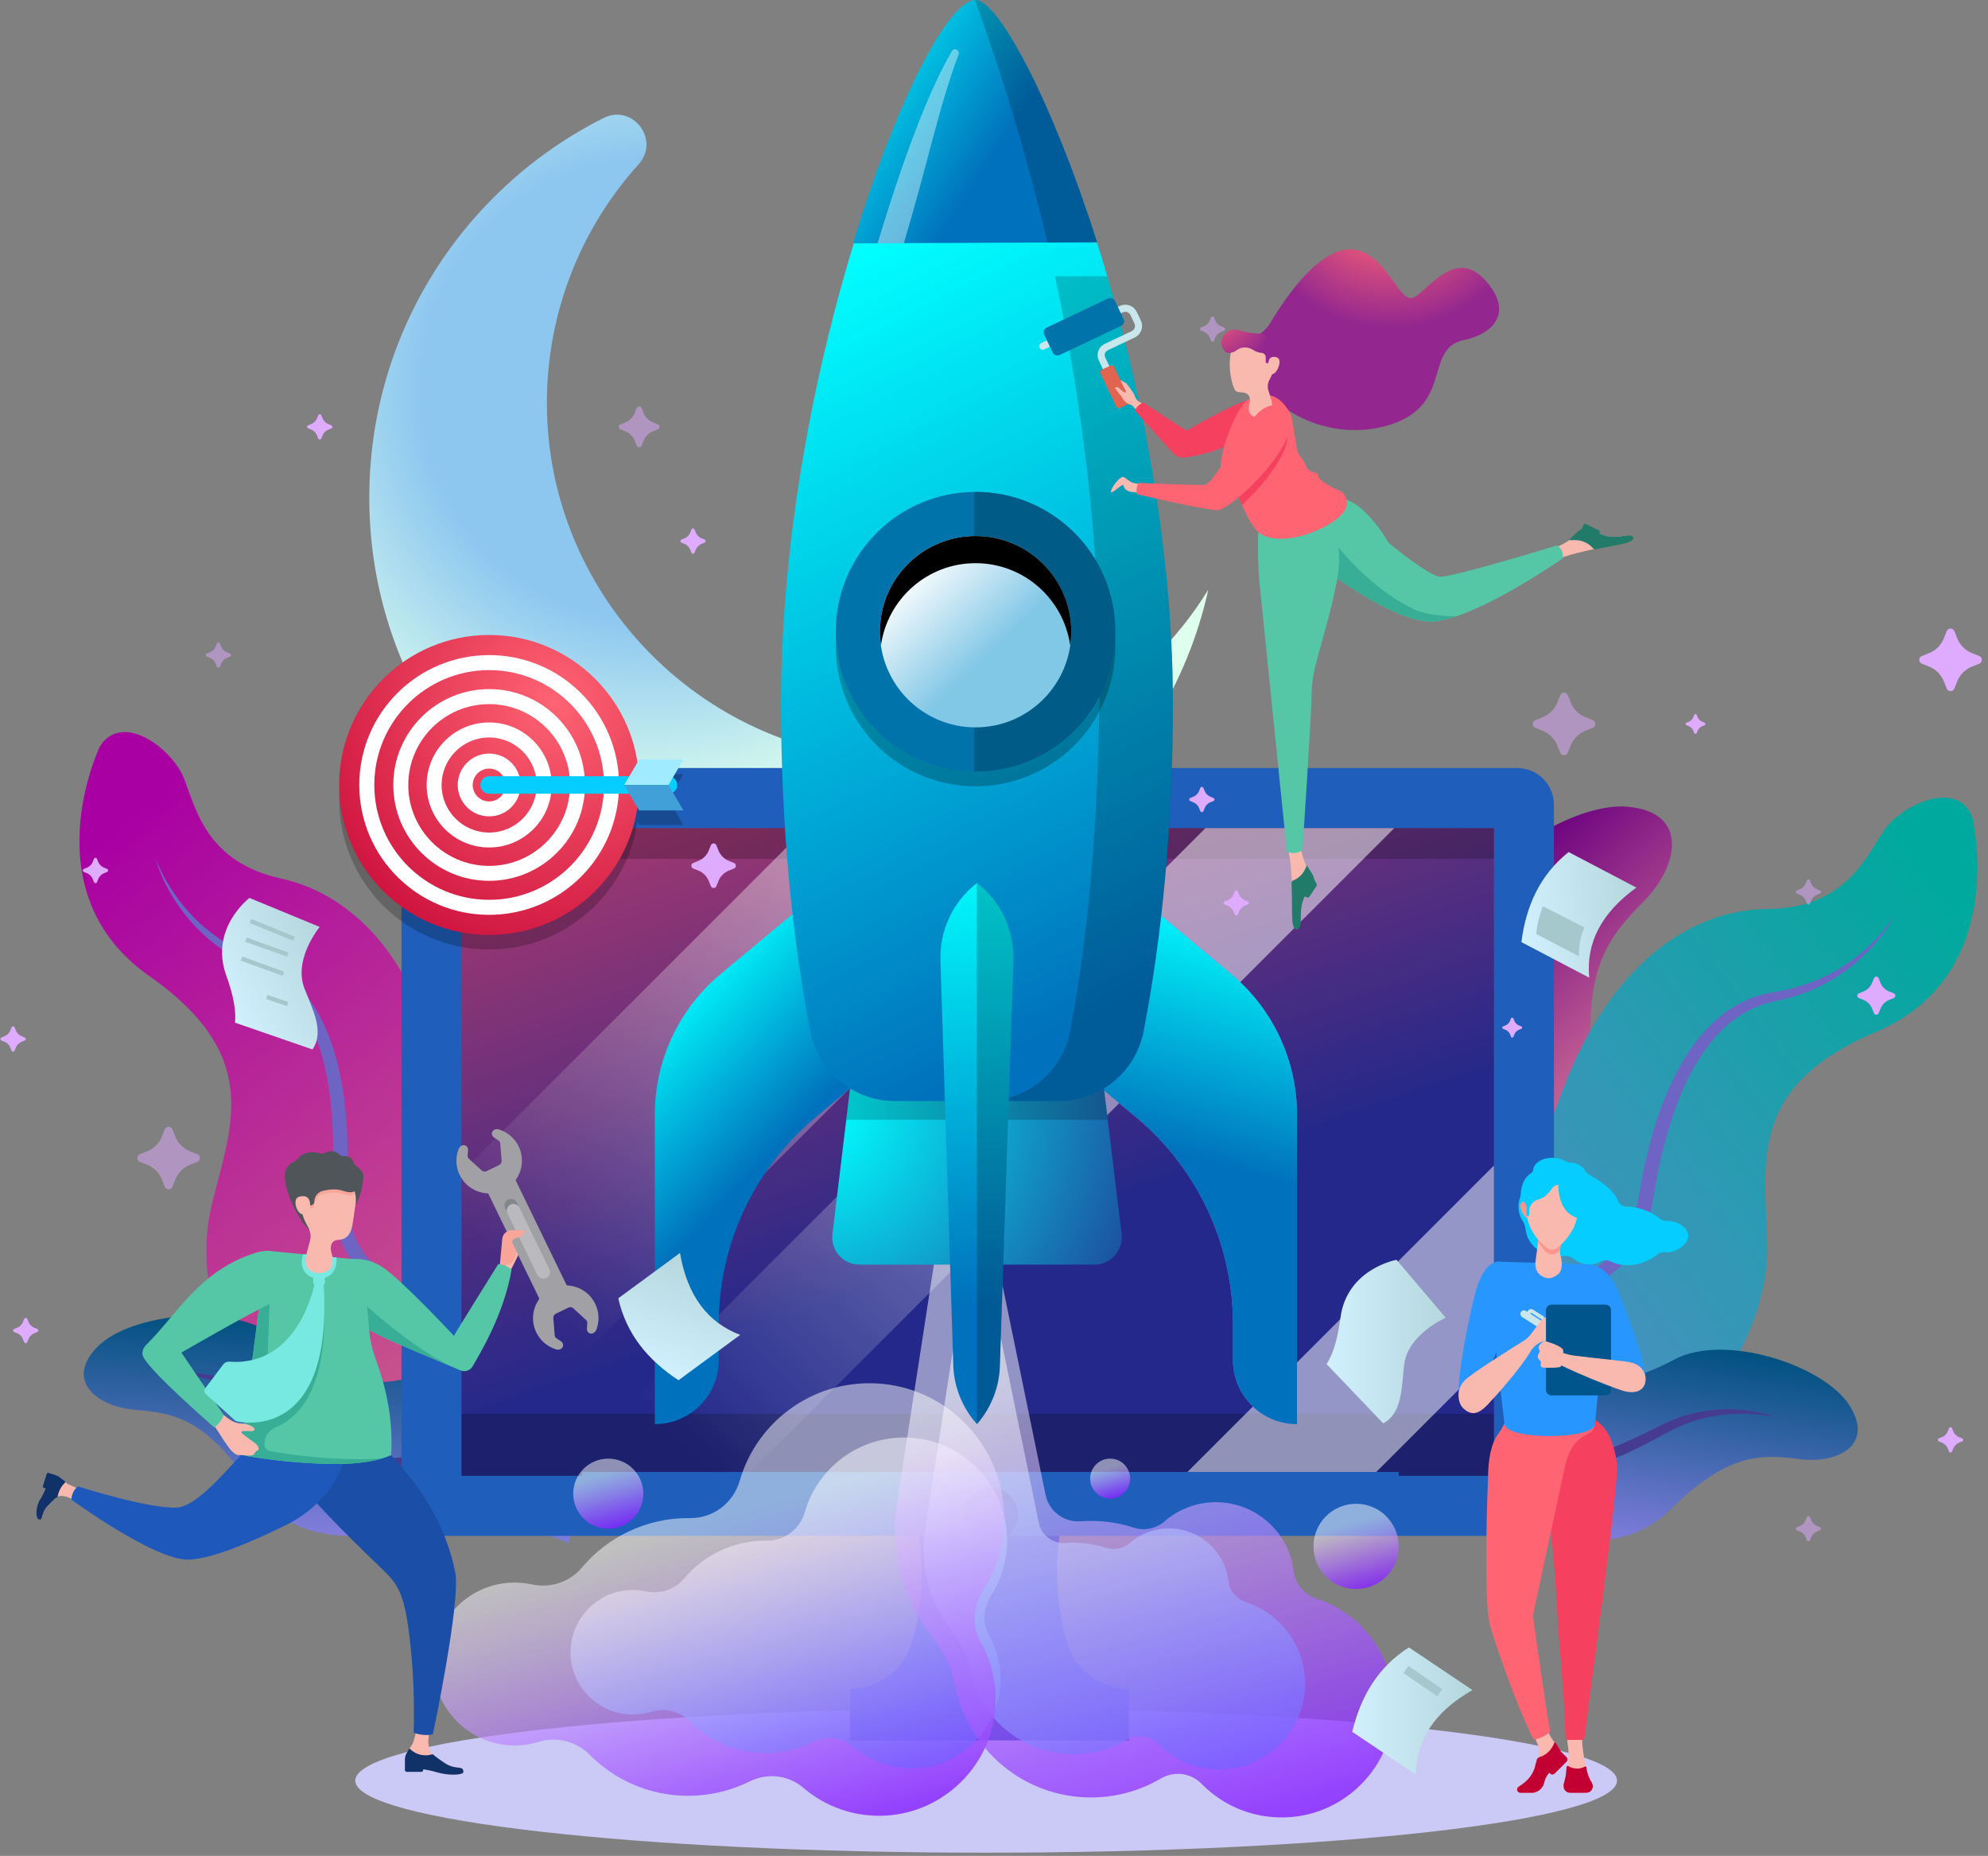 <svg xmlns="http://www.w3.org/2000/svg" width="301" height="281" viewBox="0 0 301 281" fill="none"><rect x="0" y="0" width="301" height="281" fill="#808080" stroke="none"/><path d="M149.311 280.515C202.067 280.515 244.834 275.63 244.834 269.604C244.834 263.578 202.067 258.693 149.311 258.693C96.556 258.693 53.789 263.578 53.789 269.604C53.789 275.63 96.556 280.515 149.311 280.515Z" fill="#CBC9F5"></path><path d="M136.752 115.098C107.182 115.044 82.884 90.773 82.803 61.196C82.762 47.218 88.027 34.476 96.699 24.861C100.01 21.19 95.796 15.654 91.379 17.872C69.572 28.831 54.855 51.832 55.974 78.152C57.419 112.153 85.632 139.348 119.66 139.62C150.608 139.871 176.541 118.246 182.946 89.287C173.426 104.798 156.294 115.132 136.752 115.098Z" fill="url(#paint0_radial_329_554)"></path><path d="M71.689 189.769C71.689 189.769 57.555 178.492 63.003 163.076C68.452 147.66 64.992 141.852 61.063 135.684C57.134 129.516 57.154 121.143 66.518 122.297C75.882 123.45 90.09 138.52 89.513 149.757C88.936 160.993 91.881 170.642 100.444 176.07C113.065 184.076 117.516 207.519 92.098 220.099C92.092 220.099 88.156 200.829 71.689 189.769Z" fill="url(#paint1_linear_329_554)"></path><path d="M70.63 136.471C73.1 138.927 75 141.94 76.438 145.156C77.137 146.778 77.686 148.461 78.107 150.191C78.304 151.053 78.46 151.935 78.589 152.817L78.725 154.147L78.793 154.812L78.806 155.483C78.881 157.295 78.793 158.991 78.779 160.722C78.752 162.445 78.752 164.162 78.813 165.865C78.867 167.568 78.996 169.251 79.234 170.906C79.478 172.562 79.892 174.163 80.469 175.703C81.588 178.804 83.583 181.484 85.971 183.859C87.199 185.114 88.407 186.39 89.54 187.74C90.124 188.398 90.653 189.111 91.21 189.796C91.718 190.522 92.268 191.214 92.736 191.968L93.455 193.08L94.12 194.234C94.582 194.994 94.934 195.815 95.328 196.609L95.823 197.85L96.068 198.468L96.264 199.106L96.651 200.381L96.929 201.691C97.621 205.185 97.221 208.842 95.966 212.072C96.746 208.693 96.807 205.185 95.864 201.935L95.511 200.72L95.064 199.54L94.84 198.949L94.568 198.38L94.019 197.24C93.198 195.76 92.349 194.302 91.318 192.951C89.31 190.217 86.969 187.727 84.499 185.359C81.941 182.916 79.661 179.917 78.392 176.484C77.768 174.767 77.334 172.996 77.089 171.218C76.859 169.441 76.723 167.663 76.723 165.905C76.716 164.141 76.764 162.398 76.852 160.654C76.906 158.923 77.083 157.153 77.096 155.504C77.157 152.145 76.54 148.773 75.441 145.55C74.308 142.334 72.727 139.24 70.63 136.471Z" fill="#453C91"></path><path d="M15.113 113.042C15.113 113.042 4.515 135.087 22.597 147.775C40.68 160.464 34.444 171.442 31.811 183.608C29.186 195.774 33.962 230.067 88.278 231.03C88.278 231.03 111.199 207.831 100.064 197.341C85.238 183.364 70.399 190.868 67.495 168.416C64.591 145.964 53.68 135.453 42.539 133.011C31.398 130.561 29.701 122.663 27.917 117.995C26.125 113.313 18.458 107.627 15.113 113.042Z" fill="url(#paint2_linear_329_554)"></path><path d="M23.547 129.964C25.522 134.985 29.023 139.348 33.433 142.273C34.003 142.612 34.539 142.999 35.116 143.317L36.867 144.24L38.685 145.007C39.289 145.278 39.988 145.509 40.599 145.855C43.143 147.11 45.287 149.105 46.902 151.405C47.716 152.552 48.415 153.773 49.019 155.036C49.609 156.304 50.091 157.607 50.512 158.93C51.346 161.583 51.855 164.304 52.194 167.032C52.527 169.759 52.642 172.507 52.636 175.242C52.629 176.612 52.595 177.976 52.52 179.34C52.466 180.65 52.479 181.919 52.642 183.181C52.961 185.698 53.877 188.086 55.383 190.115C56.876 192.151 58.898 193.813 61.083 195.252C65.487 198.128 70.521 200.137 75.393 202.505C75.698 202.654 76.004 202.79 76.316 202.953L77.259 203.462C77.863 203.835 78.474 204.208 79.023 204.663C80.143 205.538 81.154 206.535 82.002 207.655C83.732 209.867 84.967 212.377 85.89 214.963C86.792 217.555 87.376 220.228 87.776 222.915C88.17 225.602 88.353 228.316 88.272 231.023C87.891 225.643 86.908 220.275 84.872 215.349C84.363 214.121 83.793 212.927 83.135 211.78C82.47 210.647 81.717 209.568 80.876 208.578C80.034 207.587 79.091 206.698 78.053 205.945C77.551 205.551 76.988 205.239 76.438 204.92L75.583 204.493C75.291 204.35 74.972 204.222 74.667 204.086C72.204 203.007 69.707 201.969 67.237 200.843C64.761 199.709 62.291 198.508 59.936 197.029C57.596 195.543 55.363 193.725 53.633 191.418C51.896 189.118 50.797 186.315 50.43 183.472C50.254 182.054 50.247 180.616 50.322 179.225C50.403 177.895 50.444 176.558 50.457 175.228C50.491 172.562 50.369 169.902 50.098 167.269C49.82 164.637 49.379 162.017 48.639 159.493C47.899 156.976 46.902 154.533 45.47 152.382C44.758 151.304 43.937 150.299 43.014 149.411C42.084 148.522 41.039 147.769 39.913 147.131C39.357 146.785 38.773 146.574 38.163 146.262L36.29 145.373L34.499 144.328C33.915 143.969 33.359 143.548 32.795 143.155C30.604 141.485 28.663 139.497 27.103 137.251C26.316 136.139 25.617 134.958 24.999 133.75C24.416 132.529 23.9 131.274 23.547 129.964Z" fill="#6E64C3"></path><path d="M58.2 232.034C58.2 232.034 44.785 235.413 37.932 224.957C31.072 214.501 25.936 213.918 20.365 213.45C14.788 212.981 9.705 209.094 14.747 203.93C19.788 198.766 35.544 197.097 42.112 202.654C48.68 208.211 55.92 210.885 63.193 208.191C73.907 204.222 90.239 212.364 86.127 233.663C86.114 233.663 72.564 227.135 58.2 232.034Z" fill="url(#paint3_linear_329_554)"></path><path d="M25.271 207.988C30.536 207.336 36.154 208.652 40.633 211.808C41.772 212.601 42.763 213.436 43.808 214.25C44.846 215.064 45.891 215.858 46.95 216.612C48.015 217.365 49.094 218.07 50.213 218.695C51.333 219.312 52.5 219.801 53.701 220.167C56.103 220.92 58.661 220.947 61.212 220.594C63.872 220.276 66.572 220.024 69.28 220.228C70.63 220.303 71.98 220.513 73.31 220.805C74.626 221.158 75.936 221.551 77.144 222.189C79.593 223.39 81.629 225.324 83.013 227.583C81.317 225.541 79.213 223.878 76.798 222.949C75.61 222.433 74.341 222.148 73.079 221.897C71.804 221.714 70.521 221.558 69.219 221.558C66.627 221.51 64.021 221.782 61.436 222.189C58.763 222.616 55.886 222.61 53.206 221.795C50.525 220.981 48.151 219.516 45.993 217.914C44.914 217.107 43.876 216.259 42.858 215.404C41.834 214.569 40.836 213.64 39.832 212.866C35.788 209.718 30.563 208.049 25.271 207.988Z" fill="#453C91"></path><path d="M227.287 187.055C227.287 187.055 243.463 178.974 241.353 162.764C239.243 146.554 243.836 141.594 248.966 136.376C254.095 131.159 255.826 122.969 246.428 122.148C237.031 121.327 219.986 133.099 218.208 144.2C216.424 155.307 211.532 164.128 202.026 167.656C188.014 172.854 178.766 194.845 200.994 212.459C201.001 212.459 208.872 194.438 227.287 187.055Z" fill="url(#paint4_linear_329_554)"></path><path d="M239.446 135.155C236.82 137.421 234.622 140.122 232.858 143.033C231.114 145.957 229.804 149.126 229.16 152.423C228.827 154.045 228.63 155.809 228.325 157.512C228.04 159.229 227.728 160.952 227.355 162.676C226.988 164.399 226.48 166.109 225.882 167.799C225.272 169.488 224.478 171.13 223.508 172.677C221.547 175.771 218.69 178.228 215.677 180.08C212.767 181.885 209.958 183.832 207.427 186.085C206.137 187.191 204.998 188.439 203.885 189.708L203.111 190.706L202.725 191.208L202.378 191.737L201.693 192.802L201.096 193.915C199.495 196.901 198.823 200.341 198.884 203.808C198.328 200.388 198.701 196.731 200.105 193.454L200.648 192.232L201.293 191.065L201.619 190.482L201.985 189.925L202.725 188.813C203.274 188.12 203.79 187.388 204.4 186.743L205.289 185.752L206.226 184.809C206.843 184.171 207.522 183.608 208.173 183.004C208.858 182.448 209.53 181.871 210.236 181.349C211.627 180.27 213.079 179.273 214.538 178.302C217.374 176.477 219.884 174.272 221.621 171.476C222.503 170.092 223.243 168.613 223.827 167.046C224.403 165.478 224.878 163.857 225.285 162.201C225.699 160.545 226.059 158.869 226.391 157.18C226.737 155.484 227.002 153.808 227.457 152.05L227.613 151.399L227.816 150.761L228.23 149.485C228.542 148.651 228.875 147.823 229.248 147.022C230.021 145.421 230.91 143.888 231.935 142.449C234.032 139.593 236.515 137.035 239.446 135.155Z" fill="#453C91"></path><path d="M298.634 123.83C298.634 123.83 304.394 147.606 284.066 156.237C263.731 164.874 267.544 176.911 267.571 189.355C267.605 201.799 255.772 234.341 202.453 223.946C202.453 223.946 184.88 196.473 197.961 188.534C215.379 177.963 228.325 188.392 235.85 167.045C243.375 145.692 256.24 137.693 267.646 137.625C279.052 137.557 282.356 130.188 285.084 125.988C287.811 121.788 296.49 117.832 298.634 123.83Z" fill="url(#paint5_linear_329_554)"></path><path d="M286.854 138.615C286.237 139.816 285.463 140.943 284.635 142.015C283.78 143.067 282.851 144.078 281.847 145C279.859 146.873 277.538 148.407 275.048 149.587C274.417 149.859 273.786 150.15 273.134 150.381L271.167 151.026L269.145 151.507C268.48 151.677 267.869 151.772 267.252 151.989C266.024 152.376 264.843 152.898 263.744 153.57C262.651 154.249 261.64 155.056 260.717 155.965C258.865 157.777 257.379 159.955 256.131 162.262C254.882 164.576 253.898 167.039 253.077 169.556C252.263 172.08 251.591 174.659 251.062 177.271C250.797 178.574 250.56 179.89 250.363 181.206C250.139 182.584 249.834 183.988 249.366 185.339C248.416 188.039 246.76 190.556 244.575 192.436C242.404 194.336 239.839 195.645 237.241 196.609C234.628 197.565 231.962 198.224 229.309 198.814C226.656 199.404 223.996 199.893 221.363 200.436C221.038 200.503 220.698 200.571 220.386 200.646L219.463 200.883C218.859 201.08 218.249 201.27 217.672 201.548C216.505 202.071 215.392 202.736 214.361 203.536C213.329 204.33 212.373 205.226 211.484 206.196C210.602 207.18 209.794 208.232 209.041 209.324C206.022 213.714 203.939 218.763 202.439 223.94C202.928 221.28 203.674 218.661 204.617 216.116C205.567 213.572 206.694 211.082 208.118 208.727C209.557 206.393 211.287 204.195 213.445 202.39C214.51 201.474 215.711 200.707 216.987 200.09C217.618 199.757 218.289 199.52 218.961 199.282L219.993 198.984C220.332 198.889 220.658 198.821 220.983 198.739C226.242 197.443 231.589 196.527 236.494 194.634C238.93 193.684 241.251 192.483 243.137 190.801C245.037 189.131 246.435 186.987 247.269 184.592C247.69 183.391 247.975 182.149 248.192 180.86C248.409 179.51 248.653 178.167 248.938 176.823C249.501 174.143 250.187 171.483 251.089 168.884C251.992 166.286 253.064 163.734 254.428 161.312C255.113 160.104 255.859 158.924 256.701 157.811C257.549 156.698 258.492 155.653 259.523 154.696C261.586 152.79 264.097 151.277 266.845 150.585C267.516 150.381 268.249 150.3 268.894 150.157L270.834 149.784L272.741 149.248C273.372 149.058 273.976 148.793 274.607 148.576C279.54 146.656 283.875 143.121 286.854 138.615Z" fill="#6E64C3"></path><path d="M231.656 231.206C231.656 231.206 244.067 237.306 252.955 228.519C261.844 219.726 266.994 220.228 272.544 220.934C278.095 221.639 283.882 218.898 280.028 212.798C276.174 206.698 261.118 201.779 253.532 205.836C245.946 209.894 238.313 211.007 231.765 206.854C222.11 200.734 204.441 205.294 204.02 226.979C204.013 226.972 218.636 223.417 231.656 231.206Z" fill="url(#paint6_linear_329_554)"></path><path d="M268.874 214.562C263.683 213.518 258.228 214.06 253.6 216.299C252.46 216.849 251.293 217.541 250.113 218.145C248.939 218.769 247.745 219.373 246.523 219.943C244.081 221.056 241.455 221.999 238.659 222.237C235.871 222.474 233.048 221.877 230.531 220.9C228.088 219.963 225.598 219.156 223.053 218.661C221.784 218.389 220.495 218.274 219.206 218.186C217.924 218.165 216.621 218.179 215.352 218.437C212.794 218.844 210.392 220.031 208.302 221.673C210.127 219.753 212.523 218.281 215.169 217.623C216.485 217.256 217.849 217.148 219.206 217.073C220.563 217.066 221.927 217.141 223.264 217.351C225.957 217.711 228.543 218.525 231.073 219.387C233.496 220.269 236 220.771 238.51 220.54C239.759 220.438 241.007 220.201 242.228 219.828C243.45 219.455 244.657 218.986 245.852 218.471C247.053 217.955 248.24 217.399 249.421 216.815C250.615 216.238 251.755 215.628 253.037 215.085C258.092 212.941 263.86 212.825 268.874 214.562Z" fill="#453C91"></path><path d="M161.599 248.821C159.998 243.379 159.591 237.632 160.581 231.546H149.997H149.61H139.025C140.015 237.632 139.608 243.379 138.007 248.821C136.799 252.926 132.966 255.701 128.691 255.701V263.504H170.922V255.701C166.634 255.701 162.8 252.926 161.599 248.821Z" fill="#0C36AF"></path><path d="M229.716 232.543H66.355C63.281 232.543 60.791 230.053 60.791 226.979V121.849C60.791 118.776 63.281 116.285 66.355 116.285H229.716C232.79 116.285 235.28 118.776 235.28 121.849V226.979C235.28 230.053 232.79 232.543 229.716 232.543Z" fill="#1F5FBB"></path><path d="M226.195 125.384H69.877V223.444H226.195V125.384Z" fill="url(#paint7_linear_329_554)"></path><path opacity="0.21" d="M226.195 214.067H69.877V223.444H226.195V214.067Z" fill="black"></path><path opacity="0.21" d="M226.195 125.384H69.877V130.039H226.195V125.384Z" fill="black"></path><path opacity="0.51" d="M122.008 125.384L69.877 177.515V223.444H69.992L168.052 125.384H122.008Z" fill="url(#paint8_linear_329_554)"></path><path opacity="0.51" d="M84.452 223.444H113.045L211.105 125.384H182.512L84.452 223.444Z" fill="url(#paint9_linear_329_554)"></path><path opacity="0.51" d="M207.807 223.444L226.195 205.056V176.463L179.214 223.444H207.807Z" fill="white"></path><path d="M211.776 222.867H88.082V230.921H211.776V222.867Z" fill="#1F5FBB"></path><path d="M150.011 233.439C152.278 233.439 154.116 231.601 154.116 229.334C154.116 227.066 152.278 225.229 150.011 225.229C147.743 225.229 145.906 227.066 145.906 229.334C145.906 231.601 147.743 233.439 150.011 233.439Z" fill="#0C36AF"></path><path opacity="0.21" d="M150.011 226.83C152.005 226.83 153.661 228.248 154.034 230.134C154.089 229.876 154.116 229.605 154.116 229.334C154.116 227.067 152.277 225.229 150.011 225.229C147.744 225.229 145.906 227.067 145.906 229.334C145.906 229.605 145.933 229.876 145.987 230.134C146.36 228.248 148.023 226.83 150.011 226.83Z" fill="black"></path><path d="M97.404 226.152C97.404 229.083 95.029 231.458 92.098 231.458C89.167 231.458 86.792 229.083 86.792 226.152C86.792 223.221 89.167 220.846 92.098 220.846C95.029 220.846 97.404 223.221 97.404 226.152Z" fill="url(#paint10_linear_329_554)"></path><path d="M205.323 240.591C208.887 240.591 211.776 237.702 211.776 234.138C211.776 230.574 208.887 227.685 205.323 227.685C201.76 227.685 198.871 230.574 198.871 234.138C198.871 237.702 201.76 240.591 205.323 240.591Z" fill="url(#paint11_linear_329_554)"></path><path d="M171.112 223.872C171.112 225.541 169.755 226.898 168.086 226.898C166.417 226.898 165.06 225.541 165.06 223.872C165.06 222.203 166.417 220.846 168.086 220.846C169.762 220.846 171.112 222.203 171.112 223.872Z" fill="url(#paint12_linear_329_554)"></path><path opacity="0.22" d="M103.477 117.201H96.773L96.516 117.635C94.867 106.718 85.442 98.345 74.063 98.345C61.524 98.345 51.353 108.509 51.353 121.055C51.353 133.594 61.517 143.765 74.063 143.765C85.442 143.765 94.867 135.392 96.516 124.475L96.773 124.909H103.477L101.218 121.055L103.477 117.201Z" fill="black"></path><path d="M74.063 141.56C86.606 141.56 96.773 131.392 96.773 118.85C96.773 106.307 86.606 96.14 74.063 96.14C61.521 96.14 51.353 106.307 51.353 118.85C51.353 131.392 61.521 141.56 74.063 141.56Z" fill="url(#paint13_radial_329_554)"></path><path d="M74.063 101.459C83.651 101.459 91.454 109.262 91.454 118.85C91.454 128.437 83.651 136.24 74.063 136.24C64.476 136.24 56.673 128.437 56.673 118.85C56.673 109.262 64.476 101.459 74.063 101.459ZM74.063 99.186C63.207 99.186 54.4 107.987 54.4 118.85C54.4 129.706 63.2 138.513 74.063 138.513C84.92 138.513 93.727 129.713 93.727 118.85C93.727 107.994 84.926 99.186 74.063 99.186Z" fill="white"></path><path d="M74.063 106.609C80.814 106.609 86.311 112.105 86.311 118.857C86.311 125.608 80.814 131.104 74.063 131.104C67.312 131.104 61.816 125.608 61.816 118.857C61.823 112.099 67.312 106.609 74.063 106.609ZM74.063 104.336C66.05 104.336 59.55 110.837 59.55 118.85C59.55 126.863 66.05 133.364 74.063 133.364C82.076 133.364 88.577 126.863 88.577 118.85C88.584 110.837 82.083 104.336 74.063 104.336Z" fill="white"></path><path d="M74.063 111.658C78.033 111.658 81.263 114.887 81.263 118.857C81.263 122.826 78.033 126.056 74.063 126.056C70.094 126.056 66.864 122.826 66.864 118.857C66.871 114.881 70.101 111.658 74.063 111.658ZM74.063 109.385C68.832 109.385 64.598 113.625 64.598 118.85C64.598 124.081 68.839 128.315 74.063 128.315C79.295 128.315 83.529 124.075 83.529 118.85C83.536 113.625 79.295 109.385 74.063 109.385Z" fill="white"></path><path d="M74.063 116.367C75.434 116.367 76.547 117.479 76.547 118.857C76.547 120.227 75.434 121.34 74.063 121.34C72.693 121.34 71.573 120.227 71.573 118.857C71.58 117.479 72.693 116.367 74.063 116.367ZM74.063 114.094C71.437 114.094 69.307 116.224 69.307 118.85C69.307 121.476 71.437 123.606 74.063 123.606C76.689 123.606 78.82 121.476 78.82 118.85C78.826 116.224 76.696 114.094 74.063 114.094Z" fill="white"></path><path d="M74.063 118.85H101.211" stroke="#05CDFF" stroke-width="2.649" stroke-miterlimit="10" stroke-linecap="round"></path><path d="M103.477 114.996H96.773L94.501 118.864H101.211L103.477 114.996Z" fill="#A0EBFF"></path><path d="M103.477 122.704H96.773L94.501 118.836H101.211L103.477 122.704Z" fill="#41A0D7"></path><path d="M252.501 184.85C252.447 184.85 252.392 184.85 252.345 184.857C251.938 184.891 251.544 184.735 251.232 184.463C249.916 183.323 247.839 182.692 246.252 182.692H246.238C245.648 182.692 245.139 182.306 244.935 181.749C244.304 180.046 241.841 178.547 240.688 177.922C240.362 177.746 240.118 177.474 239.941 177.149C239.602 176.545 238.706 176.036 237.736 176.016C237.444 176.009 237.173 175.927 236.922 175.778C236.413 175.48 235.748 175.296 235.022 175.296C233.421 175.296 232.125 176.165 232.125 177.237C232.125 177.257 232.125 177.278 232.125 177.298C232.165 178.207 231.826 179.069 231.182 179.707C230.388 180.501 229.906 181.546 229.906 182.685C229.906 183.486 230.143 184.239 230.564 184.897C230.795 185.257 230.937 185.671 230.978 186.092C231.209 188.453 233.4 190.217 235.945 190.217C236.189 190.217 236.427 190.204 236.664 190.17C237.275 190.088 237.879 190.265 238.36 190.651C238.978 191.147 239.758 191.445 240.613 191.445C241.244 191.445 241.834 191.282 242.35 190.997C242.818 190.74 243.388 190.753 243.87 190.991C244.657 191.377 245.587 191.567 246.55 191.567C247.982 191.567 249.705 190.957 250.933 189.932C251.279 189.647 251.714 189.518 252.155 189.586C252.27 189.606 252.385 189.613 252.508 189.613C253.824 189.613 255.615 188.405 255.615 187.089C255.615 185.773 253.817 184.85 252.501 184.85Z" fill="#05CDFF"></path><path d="M241.027 269.957C240.613 269.251 240.253 268.525 240.118 267.718L239.697 265.201C239.561 264.366 239.446 262.052 239.487 260.397C239.5 259.82 239.039 259.345 238.455 259.345C237.919 259.345 237.471 259.759 237.431 260.295C237.227 262.738 237.241 263.369 237.417 264.529C237.512 265.173 237.526 265.818 237.458 266.463L237.071 268.831C237.017 269.177 236.847 269.801 236.772 270.066C236.745 270.154 236.739 270.235 236.739 270.33V270.466C236.739 271.009 237.18 271.45 237.722 271.45H240.131C240.484 271.45 240.837 271.287 241.02 270.988C241.217 270.649 241.203 270.262 241.027 269.957Z" fill="#FAB9AF"></path><path d="M241.027 269.957C240.613 269.251 240.341 268.573 240.206 267.772L240.199 267.589C240.199 267.541 240.172 267.501 240.131 267.48C240.09 267.46 240.043 267.453 240.002 267.473C239.677 267.636 239.249 267.779 238.849 267.779C238.319 267.779 237.811 267.636 237.437 267.399C237.336 267.338 237.207 267.399 237.2 267.514L237.071 268.824C237.017 269.17 236.847 269.794 236.772 270.059C236.745 270.147 236.739 270.228 236.739 270.323V270.459C236.739 271.002 237.18 271.443 237.722 271.443H240.131C240.47 271.443 240.81 271.3 240.993 271.015C241.217 270.676 241.21 270.269 241.027 269.957Z" fill="#C30032"></path><path d="M237.322 263.443H239.595C239.744 263.443 239.867 263.334 239.887 263.185C240.274 259.922 244.82 226.85 244.833 222.399C244.84 220.622 244.263 218.823 243.768 217.656C241.258 211.774 231.446 213.11 230.971 224.15C230.849 226.993 232.98 223.722 234.072 227.766C235.375 232.557 235.721 244.797 236.169 249.628C236.705 255.423 236.915 259.942 237.03 263.158C237.037 263.328 237.166 263.443 237.322 263.443Z" fill="#F5415F"></path><path d="M236.047 264.651C234.859 263.335 234.011 261.76 233.557 260.057C233.082 259.121 231.657 259.637 231.887 260.654C232.2 262.025 232.369 263.192 232.756 263.959C232.898 264.244 232.993 264.549 233.034 264.868C233.095 265.329 233.048 265.798 232.892 266.232L232.322 267.799C231.955 268.81 231.25 269.658 230.34 270.242C230.184 270.344 230.035 270.446 229.893 270.554C229.492 270.859 229.75 271.497 230.252 271.443L232.091 271.45C232.844 271.362 233.455 270.825 233.658 270.099C233.903 269.224 234.398 268.261 235.165 267.765L235.708 267.413C236.488 266.693 236.63 265.526 236.047 264.651Z" fill="#FAB9AF"></path><path d="M236.047 264.651C235.85 264.386 235.708 264.142 235.545 263.884C235.49 263.789 235.355 263.81 235.314 263.911C234.988 264.861 234.14 265.757 233.048 266.062C232.865 266.11 232.729 266.266 232.681 266.449C232.552 266.938 232.322 267.799 232.322 267.799C231.955 268.81 231.25 269.659 230.34 270.242C230.184 270.344 230.035 270.446 229.893 270.554C229.492 270.859 229.75 271.497 230.252 271.443L232.091 271.45C232.892 271.362 233.638 270.724 233.801 269.93C233.977 269.068 234.541 268.288 235.28 267.813L235.708 267.419C236.488 266.693 236.63 265.526 236.047 264.651Z" fill="#C30032"></path><path d="M236.753 222.949C237.207 220.418 238.103 218.145 240.261 217.202C240.851 216.944 241.299 216.449 241.455 215.824L241.604 211.991H228.766L228.583 212.927C228.292 214.454 227.728 215.933 226.799 217.175C225.808 218.491 225.292 220.879 225.292 224.089C225.292 224.089 224.512 242.151 225.605 246.086C226.46 249.14 229.56 258.049 232.084 263.158C232.159 263.307 232.322 263.389 232.478 263.348C233.007 263.226 233.889 262.914 234.568 262.31C234.663 262.222 234.704 262.093 234.676 261.971C234.249 259.996 232.084 244.628 232.084 244.628C232.084 244.628 236.753 222.969 236.753 222.949Z" fill="#FF6473"></path><path d="M227.796 215.628L225.292 194.166C225.245 192.877 225.618 191.628 226.758 191.024L240.403 191.438C241.848 191.486 243.158 192.463 243.456 193.874C243.497 194.071 243.517 194.275 243.517 194.471L241.495 215.641C241.298 218.002 228.054 218.057 227.796 215.628Z" fill="#2896FF"></path><path d="M229.14 196.208C228.563 198.217 226.195 207.119 223.711 211.278C222.639 213.069 221.873 212.683 221.37 212.54C219.695 212.058 222.639 198.284 223.467 195.408C224.295 192.537 225.733 190.61 227.416 191.092C229.092 191.574 229.967 193.338 229.14 196.208Z" fill="#2896FF"></path><path d="M239.562 197.07C240.613 199.872 245.607 211.007 248.776 209.772C250.404 209.134 246.211 198.624 245.159 195.828C244.108 193.026 241.916 191.065 240.281 191.676C238.646 192.286 238.51 194.275 239.562 197.07Z" fill="#2896FF"></path><path d="M236.997 185.881H232.722C232.96 186.465 233.041 187.13 232.919 187.768L232.464 191.181C232.424 192.449 232.987 193.189 234.147 193.501C234.724 193.657 235.497 193.298 235.972 192.87C236.535 192.361 236.535 191.35 236.379 190.509L236.216 189.905C235.993 189.091 236.997 185.881 236.997 185.881Z" fill="#FAB9AF"></path><path d="M232.919 187.768L232.878 188.053C233.102 188.372 233.814 189.383 234.174 189.647C234.676 190.02 235.348 190.047 235.83 189.647C235.931 189.559 236.182 189.41 236.223 189.036C236.393 187.788 236.99 185.881 236.99 185.881H232.715C232.959 186.465 233.041 187.123 232.919 187.768Z" fill="#FA968C"></path><path d="M232.01 182.977C232.05 183.649 232.091 184.484 231.501 184.524C230.91 184.558 230.245 183.378 230.205 182.713C230.164 182.041 230.53 181.858 231.114 181.817C231.704 181.783 231.969 182.312 232.01 182.977Z" fill="#FA968C"></path><path d="M238.924 182.984C238.924 185.935 236.983 187.957 235.85 188.88C235.361 189.281 234.73 189.301 234.228 188.928C233.075 188.073 231.121 186.159 231.121 183.031C231.121 179.571 233 178.153 235.056 178.153C237.105 178.153 238.924 179.523 238.924 182.984Z" fill="#FAB9AF"></path><path d="M239.459 178.295C239.711 177.969 232.233 177.02 232.233 177.02C232.179 177.243 232.043 177.447 231.853 177.589C231.69 177.705 231.528 177.834 231.371 177.976C230.001 179.218 230.245 181.728 230.245 181.728C230.768 181.857 231.127 182.326 231.127 182.862V183.934C231.127 184.042 231.215 184.13 231.324 184.13C231.426 184.13 231.514 184.049 231.521 183.947L231.555 183.242C231.589 182.482 232.118 181.851 232.851 181.64C233.298 181.511 233.726 181.308 234.086 180.982C234.432 180.67 234.723 180.331 234.947 179.985C235.287 179.469 236.013 179.198 236.576 179.442C237.302 179.754 237.824 180.358 238.177 180.982C238.469 181.484 238.611 182.054 238.611 182.638V184.042C238.611 184.151 238.7 184.239 238.808 184.239C238.917 184.239 239.005 184.151 239.005 184.042V183.337C239.005 183.092 239.093 182.862 239.249 182.672C239.975 181.742 240.491 179.849 239.466 178.594C239.398 178.485 239.398 178.377 239.459 178.295Z" fill="#05CDFF"></path><path d="M230.747 198.943L235.28 201.847" stroke="#C8E6EB" stroke-width="1.094" stroke-miterlimit="10" stroke-linecap="round"></path><path d="M235.864 201.738C235.748 201.541 235.586 201.406 235.423 201.345C235.328 201.311 235.253 201.229 235.233 201.128C235.212 201.046 235.185 200.965 235.138 200.883C235.009 200.659 234.812 200.51 234.622 200.463C234.52 200.442 234.493 200.069 234.466 200.008C234.283 199.526 233.991 199.234 233.502 199.703C233.435 199.764 232.145 201.569 231.684 202.139C231.413 202.478 231.08 202.77 230.714 203C228.006 204.69 222.755 207.987 221.744 209.026C220.387 210.43 220.746 212.466 221.527 213.205C222.782 214.393 223.847 214.121 225.204 212.717C226.174 211.719 230.076 207.431 231.779 204.547C232.227 203.787 233.055 203.231 233.584 203.143L234.995 202.817C235.131 202.776 235.633 202.722 235.776 202.641C236.033 202.498 236.067 202.098 235.864 201.738Z" fill="#FAB9AF"></path><path d="M243.924 210.444C243.924 210.905 243.551 211.278 243.09 211.278H234.907C234.445 211.278 234.072 210.905 234.072 210.444V198.366C234.072 197.905 234.445 197.531 234.907 197.531H243.09C243.551 197.531 243.924 197.905 243.924 198.366V210.444Z" fill="#00558C"></path><path d="M247.114 206.332C246.062 206.026 241.835 205.714 238.367 205.253C235.674 204.893 233.665 203.156 233.34 204.69C233.116 205.741 243.87 210.037 245.75 210.579C247.623 211.129 248.756 210.525 249.061 209.487C249.36 208.456 248.986 206.881 247.114 206.332Z" fill="#FAB9AF"></path><path d="M236.698 204.541C236.732 203.916 234.71 203.272 234.194 203.123C234.188 203.123 234.188 203.123 234.181 203.116C234.113 203.095 234.072 203.082 234.072 203.082C234.072 203.082 234.072 203.082 234.072 203.089C233.943 203.061 233.801 203.075 233.672 203.156C233.407 203.313 232.722 203.828 233.014 204.256C233.312 204.69 232.953 204.86 232.864 205.206C232.769 205.565 232.898 205.742 233.115 205.932C233.278 206.081 233.353 206.284 233.299 206.488C233.272 206.576 233.258 206.658 233.258 206.712C233.258 207.058 233.652 207.078 234.018 207.078C234.018 207.078 236.006 207.146 236.305 206.922C236.467 206.807 236.657 205.226 236.698 204.541Z" fill="#FAB9AF"></path><path d="M231.25 199.146L231.603 198.583C231.67 198.468 231.82 198.441 231.935 198.509L233.509 199.499" stroke="#C8E6EB" stroke-width="0.547" stroke-miterlimit="10" stroke-linecap="round"></path><path d="M237.18 266.049C237.37 266.239 237.37 266.551 237.18 266.741L235.389 268.532C235.199 268.722 234.887 268.722 234.697 268.532L233.821 267.657L236.305 265.173L237.18 266.049Z" fill="#C30032"></path><path d="M235.958 178.859C235.958 178.859 235.368 184.857 240.606 184.619C240.606 184.619 240.769 178.309 235.958 178.859Z" fill="#05CDFF"></path><path d="M240.62 148.027L230.354 142.646C231.046 137.129 233.197 132.448 237.499 129.008L247.765 134.388C242.391 138.263 240.125 142.836 240.62 148.027Z" fill="url(#paint14_linear_329_554)"></path><path d="M233.598 137.204C233.089 138.507 232.756 139.911 232.573 141.397L239.06 144.797C239.053 143.236 239.277 141.764 239.901 140.427L233.598 137.204Z" fill="#A5C8CD"></path><path d="M211.444 190.746C211.444 190.746 203.939 192.076 202.955 199.519C202.521 202.817 201.829 205.049 200.859 206.535L209.428 215.512C212.373 213.924 212.21 209.962 212.59 206.678C213.126 201.989 218.901 199.519 218.901 199.519L211.444 190.746Z" fill="url(#paint15_linear_329_554)"></path><path d="M37.769 135.956C37.769 135.956 31.703 140.57 34.241 147.64C35.367 150.768 35.774 153.075 35.584 154.839L47.309 158.896C49.202 156.135 47.241 152.688 46.074 149.594C44.405 145.177 48.408 140.346 48.408 140.346L37.769 135.956Z" fill="url(#paint16_linear_329_554)"></path><path d="M37.918 139.443L44.527 142.13" stroke="#A5C8CD" stroke-width="0.662" stroke-miterlimit="10"></path><path d="M37.22 142.266L43.564 144.525" stroke="#A5C8CD" stroke-width="0.662" stroke-miterlimit="10"></path><path d="M36.575 145.143L42.919 147.429" stroke="#A5C8CD" stroke-width="0.662" stroke-miterlimit="10"></path><path d="M40.388 150.944L43.564 152.023" stroke="#A5C8CD" stroke-width="0.662" stroke-miterlimit="10"></path><path d="M108.464 127.983L108.776 128.756C109.068 129.483 109.638 130.059 110.364 130.351L111.138 130.663C111.511 130.812 111.511 131.348 111.138 131.498L110.364 131.81C109.638 132.102 109.061 132.672 108.776 133.398L108.464 134.171C108.315 134.544 107.779 134.544 107.63 134.171L107.318 133.398C107.026 132.672 106.456 132.095 105.73 131.81L104.956 131.498C104.583 131.348 104.583 130.812 104.956 130.663L105.73 130.351C106.456 130.059 107.033 129.489 107.318 128.756L107.63 127.983C107.779 127.603 108.315 127.603 108.464 127.983Z" fill="#DFABFF"></path><path opacity="0.5" d="M237.39 105.273L237.824 106.365C238.232 107.383 239.039 108.197 240.057 108.597L241.149 109.032C241.678 109.242 241.678 109.988 241.149 110.199L240.057 110.633C239.039 111.04 238.225 111.848 237.824 112.865L237.39 113.958C237.18 114.487 236.433 114.487 236.223 113.958L235.789 112.865C235.382 111.848 234.574 111.033 233.556 110.633L232.464 110.199C231.935 109.988 231.935 109.242 232.464 109.032L233.556 108.597C234.574 108.19 235.388 107.383 235.789 106.365L236.223 105.273C236.427 104.743 237.18 104.743 237.39 105.273Z" fill="#DFABFF"></path><path opacity="0.5" d="M26.112 170.994L26.546 172.087C26.953 173.104 27.761 173.919 28.779 174.319L29.871 174.753C30.4 174.963 30.4 175.71 29.871 175.92L28.779 176.354C27.761 176.762 26.947 177.569 26.546 178.587L26.112 179.679C25.902 180.208 25.155 180.208 24.945 179.679L24.511 178.587C24.104 177.569 23.296 176.755 22.278 176.354L21.186 175.92C20.657 175.71 20.657 174.963 21.186 174.753L22.278 174.319C23.296 173.912 24.11 173.104 24.511 172.087L24.945 170.994C25.155 170.465 25.902 170.465 26.112 170.994Z" fill="#DFABFF"></path><path d="M284.446 148.115L284.71 148.78C284.955 149.397 285.45 149.892 286.067 150.137L286.732 150.401C287.051 150.53 287.051 150.985 286.732 151.114L286.067 151.378C285.45 151.623 284.955 152.118 284.71 152.735L284.446 153.4C284.317 153.719 283.862 153.719 283.733 153.4L283.469 152.735C283.224 152.118 282.729 151.623 282.112 151.378L281.447 151.114C281.128 150.985 281.128 150.53 281.447 150.401L282.112 150.137C282.729 149.892 283.224 149.397 283.469 148.78L283.733 148.115C283.862 147.796 284.317 147.796 284.446 148.115Z" fill="#DFABFF"></path><path d="M295.913 95.563L296.347 96.655C296.754 97.673 297.562 98.487 298.579 98.888L299.672 99.322C300.201 99.532 300.201 100.278 299.672 100.489L298.579 100.923C297.562 101.33 296.747 102.138 296.347 103.155L295.913 104.248C295.703 104.777 294.956 104.777 294.746 104.248L294.312 103.155C293.904 102.138 293.097 101.323 292.079 100.923L290.987 100.489C290.458 100.278 290.458 99.532 290.987 99.322L292.079 98.888C293.097 98.48 293.911 97.673 294.312 96.655L294.746 95.563C294.956 95.034 295.703 95.034 295.913 95.563Z" fill="#DFABFF"></path><path d="M105.16 80.174L105.336 80.615C105.499 81.029 105.825 81.355 106.239 81.517L106.68 81.694C106.89 81.782 106.89 82.081 106.68 82.162L106.239 82.339C105.825 82.501 105.499 82.827 105.336 83.241L105.16 83.682C105.072 83.892 104.773 83.892 104.692 83.682L104.515 83.241C104.353 82.827 104.027 82.501 103.613 82.339L103.172 82.162C102.962 82.074 102.962 81.775 103.172 81.694L103.613 81.517C104.027 81.355 104.353 81.029 104.515 80.615L104.692 80.174C104.773 79.957 105.079 79.957 105.16 80.174Z" fill="#DFABFF"></path><path d="M182.206 119.298L182.383 119.739C182.545 120.153 182.871 120.478 183.285 120.641L183.726 120.818C183.936 120.906 183.936 121.204 183.726 121.286L183.285 121.462C182.871 121.625 182.545 121.951 182.383 122.365L182.206 122.806C182.118 123.016 181.819 123.016 181.738 122.806L181.562 122.365C181.399 121.951 181.073 121.625 180.659 121.462L180.218 121.286C180.008 121.198 180.008 120.899 180.218 120.818L180.659 120.641C181.073 120.478 181.399 120.153 181.562 119.739L181.738 119.298C181.819 119.087 182.125 119.087 182.206 119.298Z" fill="#DFABFF"></path><path d="M48.653 62.879L48.829 63.32C48.992 63.734 49.318 64.059 49.731 64.222L50.173 64.399C50.383 64.487 50.383 64.785 50.173 64.867L49.731 65.043C49.318 65.206 48.992 65.532 48.829 65.946L48.653 66.387C48.565 66.597 48.266 66.597 48.184 66.387L48.008 65.946C47.845 65.532 47.52 65.206 47.106 65.043L46.665 64.867C46.454 64.778 46.454 64.48 46.665 64.399L47.106 64.222C47.52 64.059 47.845 63.734 48.008 63.32L48.184 62.879C48.266 62.661 48.565 62.661 48.653 62.879Z" fill="#DFABFF"></path><path d="M295.56 216.259L295.737 216.7C295.899 217.114 296.225 217.439 296.639 217.602L297.08 217.779C297.29 217.867 297.29 218.165 297.08 218.247L296.639 218.423C296.225 218.586 295.899 218.912 295.737 219.326L295.56 219.767C295.472 219.977 295.173 219.977 295.092 219.767L294.916 219.326C294.753 218.912 294.427 218.586 294.013 218.423L293.572 218.247C293.362 218.159 293.362 217.86 293.572 217.779L294.013 217.602C294.427 217.439 294.753 217.114 294.916 216.7L295.092 216.259C295.173 216.042 295.479 216.042 295.56 216.259Z" fill="#DFABFF"></path><path opacity="0.5" d="M274.044 229.707L274.221 230.148C274.384 230.562 274.709 230.887 275.123 231.05L275.564 231.227C275.774 231.315 275.774 231.613 275.564 231.695L275.123 231.871C274.709 232.034 274.384 232.36 274.221 232.774L274.044 233.215C273.956 233.425 273.657 233.425 273.576 233.215L273.4 232.774C273.237 232.36 272.911 232.034 272.497 231.871L272.056 231.695C271.846 231.607 271.846 231.308 272.056 231.227L272.497 231.05C272.911 230.887 273.237 230.562 273.4 230.148L273.576 229.707C273.657 229.49 273.963 229.49 274.044 229.707Z" fill="#DFABFF"></path><path opacity="0.5" d="M112.257 158.198L112.434 158.639C112.597 159.052 112.922 159.378 113.336 159.541L113.777 159.717C113.988 159.806 113.988 160.104 113.777 160.186L113.336 160.362C112.922 160.525 112.597 160.851 112.434 161.264L112.257 161.706C112.169 161.916 111.871 161.916 111.789 161.706L111.613 161.264C111.45 160.851 111.124 160.525 110.71 160.362L110.269 160.186C110.059 160.097 110.059 159.799 110.269 159.717L110.71 159.541C111.124 159.378 111.45 159.052 111.613 158.639L111.789 158.198C111.871 157.987 112.176 157.987 112.257 158.198Z" fill="#DFABFF"></path><path opacity="0.5" d="M183.821 48.066L183.997 48.508C184.16 48.921 184.486 49.247 184.9 49.41L185.341 49.586C185.551 49.675 185.551 49.973 185.341 50.054L184.9 50.231C184.486 50.394 184.16 50.719 183.997 51.133L183.821 51.574C183.733 51.785 183.434 51.785 183.353 51.574L183.176 51.133C183.013 50.719 182.688 50.394 182.274 50.231L181.833 50.054C181.622 49.966 181.622 49.668 181.833 49.586L182.274 49.41C182.688 49.247 183.013 48.921 183.176 48.508L183.353 48.066C183.434 47.856 183.733 47.856 183.821 48.066Z" fill="#DFABFF"></path><path opacity="0.5" d="M274.044 133.303L274.221 133.744C274.384 134.158 274.709 134.483 275.123 134.646L275.564 134.823C275.774 134.911 275.774 135.209 275.564 135.291L275.123 135.467C274.709 135.63 274.384 135.956 274.221 136.37L274.044 136.811C273.956 137.021 273.657 137.021 273.576 136.811L273.4 136.37C273.237 135.956 272.911 135.63 272.497 135.467L272.056 135.291C271.846 135.203 271.846 134.904 272.056 134.823L272.497 134.646C272.911 134.483 273.237 134.158 273.4 133.744L273.576 133.303C273.657 133.092 273.963 133.092 274.044 133.303Z" fill="#DFABFF"></path><path opacity="0.5" d="M97.153 61.8L97.439 62.512C97.703 63.177 98.232 63.7 98.891 63.964L99.603 64.249C99.949 64.385 99.949 64.874 99.603 65.009L98.891 65.294C98.226 65.559 97.703 66.081 97.439 66.746L97.153 67.459C97.018 67.805 96.529 67.805 96.394 67.459L96.109 66.746C95.844 66.081 95.322 65.559 94.656 65.294L93.944 65.009C93.598 64.874 93.598 64.385 93.944 64.249L94.656 63.964C95.322 63.7 95.844 63.17 96.109 62.512L96.394 61.8C96.529 61.454 97.018 61.454 97.153 61.8Z" fill="#DFABFF"></path><path opacity="0.5" d="M33.304 97.436L33.481 97.877C33.644 98.291 33.969 98.617 34.383 98.779L34.824 98.956C35.035 99.044 35.035 99.343 34.824 99.424L34.383 99.6C33.969 99.763 33.644 100.089 33.481 100.503L33.304 100.944C33.216 101.154 32.918 101.154 32.836 100.944L32.66 100.503C32.497 100.089 32.171 99.763 31.758 99.6L31.316 99.424C31.106 99.336 31.106 99.037 31.316 98.956L31.758 98.779C32.171 98.617 32.497 98.291 32.66 97.877L32.836 97.436C32.918 97.225 33.216 97.225 33.304 97.436Z" fill="#DFABFF"></path><path d="M4.128 199.696L4.304 200.137C4.467 200.551 4.793 200.876 5.207 201.039L5.648 201.216C5.858 201.304 5.858 201.602 5.648 201.684L5.207 201.86C4.793 202.023 4.467 202.349 4.304 202.763L4.128 203.204C4.04 203.414 3.741 203.414 3.66 203.204L3.483 202.763C3.32 202.349 2.995 202.023 2.581 201.86L2.14 201.684C1.929 201.596 1.929 201.297 2.14 201.216L2.581 201.039C2.995 200.876 3.32 200.551 3.483 200.137L3.66 199.696C3.741 199.486 4.04 199.486 4.128 199.696Z" fill="#DFABFF"></path><path d="M2.215 155.558L2.391 155.999C2.554 156.413 2.88 156.739 3.293 156.901L3.734 157.078C3.945 157.166 3.945 157.465 3.734 157.546L3.293 157.722C2.88 157.885 2.554 158.211 2.391 158.625L2.215 159.066C2.126 159.276 1.828 159.276 1.746 159.066L1.57 158.625C1.407 158.211 1.081 157.885 0.668 157.722L0.226 157.546C0.016 157.458 0.016 157.159 0.226 157.078L0.668 156.901C1.081 156.739 1.407 156.413 1.57 155.999L1.746 155.558C1.828 155.348 2.133 155.348 2.215 155.558Z" fill="#DFABFF"></path><path d="M187.417 134.958L187.593 135.399C187.756 135.813 188.082 136.139 188.496 136.302L188.937 136.478C189.147 136.566 189.147 136.865 188.937 136.946L188.496 137.123C188.082 137.286 187.756 137.611 187.593 138.025L187.417 138.466C187.329 138.677 187.03 138.677 186.949 138.466L186.772 138.025C186.61 137.611 186.284 137.286 185.87 137.123L185.429 136.946C185.219 136.858 185.219 136.56 185.429 136.478L185.87 136.302C186.284 136.139 186.61 135.813 186.772 135.399L186.949 134.958C187.03 134.748 187.329 134.748 187.417 134.958Z" fill="#DFABFF"></path><path d="M14.693 130.039L14.869 130.48C15.032 130.894 15.357 131.219 15.771 131.382L16.212 131.559C16.423 131.647 16.423 131.945 16.212 132.027L15.771 132.203C15.357 132.366 15.032 132.692 14.869 133.106L14.693 133.547C14.604 133.757 14.306 133.757 14.224 133.547L14.048 133.106C13.885 132.692 13.559 132.366 13.145 132.203L12.704 132.027C12.494 131.938 12.494 131.64 12.704 131.559L13.145 131.382C13.559 131.219 13.885 130.894 14.048 130.48L14.224 130.039C14.306 129.828 14.604 129.828 14.693 130.039Z" fill="#DFABFF"></path><path d="M229.146 154.208L229.282 154.554C229.411 154.88 229.669 155.137 229.994 155.266L230.34 155.402C230.51 155.47 230.51 155.707 230.34 155.775L229.994 155.911C229.669 156.04 229.411 156.298 229.282 156.623L229.146 156.969C229.078 157.139 228.841 157.139 228.773 156.969L228.637 156.623C228.508 156.298 228.251 156.04 227.925 155.911L227.579 155.775C227.409 155.707 227.409 155.47 227.579 155.402L227.925 155.266C228.251 155.137 228.508 154.88 228.637 154.554L228.773 154.208C228.841 154.038 229.078 154.038 229.146 154.208Z" fill="#DFABFF"></path><path d="M256.897 108.231L257.033 108.577C257.162 108.903 257.42 109.161 257.746 109.29L258.092 109.425C258.261 109.493 258.261 109.731 258.092 109.799L257.746 109.934C257.42 110.063 257.162 110.321 257.033 110.647L256.897 110.993C256.83 111.162 256.592 111.162 256.524 110.993L256.389 110.647C256.26 110.321 256.002 110.063 255.676 109.934L255.33 109.799C255.16 109.731 255.16 109.493 255.33 109.425L255.676 109.29C256.002 109.161 256.26 108.903 256.389 108.577L256.524 108.231C256.592 108.062 256.83 108.062 256.897 108.231Z" fill="#DFABFF"></path><path d="M150.004 241.69C151.802 238.901 152.731 235.495 152.419 231.865C151.781 224.496 145.898 218.504 138.543 217.738C130.74 216.924 123.894 221.89 121.865 228.927C121.119 231.512 118.792 233.296 116.098 233.262C116.03 233.262 115.962 233.262 115.894 233.262C110.955 233.262 106.537 235.488 103.593 238.996C102.175 240.679 99.949 241.411 97.798 240.943C96.76 240.719 95.654 240.665 94.514 240.821C90.28 241.398 86.901 244.865 86.44 249.113C85.822 254.792 90.26 259.596 95.817 259.596C96.794 259.596 97.73 259.446 98.612 259.168C100.675 258.524 102.962 259.128 104.481 260.668C107.392 263.606 111.43 265.424 115.894 265.424C118.452 265.424 120.861 264.827 123.005 263.769C125.054 262.751 127.49 263.016 129.227 264.501C131.785 266.686 135.164 267.942 138.842 267.718C145.491 267.311 150.94 261.964 151.456 255.321C151.673 252.526 151.035 249.886 149.78 247.647C148.748 245.774 148.85 243.481 150.004 241.69Z" fill="url(#paint17_linear_329_554)"></path><path d="M188.699 242.592C187.274 242.124 186.182 240.916 186.012 239.43C185.497 234.945 181.663 231.417 176.988 231.417C174.708 231.417 172.632 232.258 171.037 233.642C170.067 234.49 168.697 234.755 167.475 234.355C165.494 233.71 163.411 233.466 161.348 233.622C159.414 233.764 157.671 232.461 157.284 230.562L151.516 202.464L144.623 202.152L140.083 231.552C138.95 238.88 142.01 244.302 144.29 247.199C145.545 248.793 146.434 250.639 146.814 252.634C148.232 260.023 154.733 265.607 162.536 265.607C165.487 265.607 168.249 264.807 170.617 263.416C172.15 262.52 174.091 262.751 175.332 264.019C177.965 266.713 181.758 268.26 185.904 267.86C192.051 267.263 196.998 262.282 197.547 256.128C198.117 249.866 194.229 244.424 188.699 242.592Z" fill="url(#paint18_linear_329_554)"></path><path d="M148.802 240.875C151.15 237.225 152.371 232.781 151.957 228.024C151.116 218.389 143.435 210.559 133.814 209.548C123.609 208.483 114.659 214.976 112.006 224.184C111.029 227.569 107.989 229.897 104.468 229.849C104.38 229.849 104.285 229.849 104.196 229.849C97.737 229.849 91.963 232.76 88.109 237.34C86.256 239.545 83.345 240.495 80.529 239.891C79.166 239.6 77.72 239.532 76.234 239.729C70.691 240.482 66.281 245.014 65.677 250.571C64.876 258.001 70.671 264.278 77.938 264.278C79.213 264.278 80.441 264.081 81.595 263.721C84.295 262.88 87.281 263.667 89.269 265.675C93.075 269.516 98.354 271.897 104.19 271.897C107.528 271.897 110.69 271.117 113.492 269.726C116.172 268.396 119.355 268.742 121.634 270.69C124.979 273.553 129.403 275.181 134.207 274.89C142.906 274.36 150.03 267.365 150.702 258.68C150.987 255.022 150.153 251.576 148.511 248.644C147.154 246.222 147.296 243.223 148.802 240.875Z" fill="url(#paint19_linear_329_554)"></path><path d="M199.4 242.063C197.541 241.445 196.109 239.871 195.885 237.924C195.207 232.055 190.199 227.447 184.086 227.447C181.107 227.447 178.386 228.547 176.303 230.358C175.034 231.464 173.243 231.81 171.642 231.295C169.05 230.453 166.329 230.134 163.628 230.338C161.097 230.528 158.824 228.818 158.309 226.335L150.764 189.593L141.753 189.186L135.816 227.624C134.337 237.205 138.333 244.288 141.319 248.081C142.961 250.164 144.121 252.587 144.623 255.185C146.482 264.848 154.977 272.148 165.182 272.148C169.036 272.148 172.653 271.104 175.754 269.285C177.755 268.111 180.293 268.41 181.915 270.072C185.355 273.594 190.315 275.622 195.736 275.093C203.777 274.32 210.243 267.799 210.962 259.759C211.708 251.576 206.633 244.458 199.4 242.063Z" fill="url(#paint20_linear_329_554)"></path><path d="M122.944 135.935L109.089 147.497C102.785 152.756 99.142 160.545 99.142 168.755V215.628C104.488 215.628 108.831 211.292 108.831 205.938V200.47C108.831 188.412 114.171 176.979 123.412 169.237L136.202 158.53L122.944 135.935Z" fill="url(#paint21_linear_329_554)"></path><path d="M172.571 135.935L186.426 147.497C192.73 152.756 196.374 160.545 196.374 168.755V215.628C191.027 215.628 186.684 211.292 186.684 205.938V200.47C186.684 188.412 181.344 176.979 172.103 169.237L159.313 158.53L172.571 135.935Z" fill="#827DDC"></path><path d="M172.571 135.935L186.426 147.497C192.73 152.756 196.374 160.545 196.374 168.755V215.628C191.027 215.628 186.684 211.292 186.684 205.938V200.47C186.684 188.412 181.344 176.979 172.103 169.237L159.313 158.53L172.571 135.935Z" fill="url(#paint22_linear_329_554)"></path><path d="M165.705 191.479H130.143C127.66 191.479 125.74 189.308 126.038 186.845L129.193 160.762H166.661L169.816 186.845C170.108 189.308 168.188 191.479 165.705 191.479Z" fill="url(#paint23_radial_329_554)"></path><path opacity="0.19" d="M167.719 169.549L166.654 160.762H129.193L128.128 169.549H167.719Z" fill="black"></path><path d="M129.851 34.992C123.548 54.927 118.255 80.996 118.255 106.528C118.255 124.774 119.89 141.805 122.713 156.237C123.907 162.33 129.261 166.706 135.462 166.706H160.378C166.586 166.706 171.933 162.323 173.127 156.237C175.957 141.805 177.585 124.774 177.585 106.528C177.585 80.996 172.001 54.927 165.548 34.992H129.851Z" fill="url(#paint24_linear_329_554)"></path><path opacity="0.19" d="M167.665 41.831H159.733C163.574 59.717 166.783 82.121 166.451 106.528C166.2 124.773 164.815 141.804 161.993 156.236C160.799 162.33 155.445 166.706 149.243 166.706H160.33C166.607 166.706 171.967 162.262 173.155 156.101C177.422 133.906 177.599 114.534 177.599 106.528C177.592 83.825 173.182 60.694 167.665 41.831Z" fill="black"></path><path opacity="0.25" d="M168.603 101.308C170.495 89.77 162.675 78.883 151.138 76.992C139.601 75.1 128.714 82.919 126.822 94.457C124.931 105.994 132.75 116.881 144.287 118.773C155.825 120.664 166.711 112.845 168.603 101.308Z" fill="black"></path><path d="M147.71 116.814C159.402 116.814 168.88 107.336 168.88 95.644C168.88 83.953 159.402 74.475 147.71 74.475C136.019 74.475 126.541 83.953 126.541 95.644C126.541 107.336 136.019 116.814 147.71 116.814Z" fill="#0073AA"></path><path opacity="0.21" d="M147.71 74.468C147.635 74.468 147.56 74.474 147.486 74.474V116.807C147.56 116.807 147.635 116.814 147.71 116.814C159.401 116.814 168.88 107.335 168.88 95.644C168.886 83.947 159.407 74.468 147.71 74.468Z" fill="black"></path><path d="M147.71 110.131C155.711 110.131 162.197 103.645 162.197 95.645C162.197 87.644 155.711 81.158 147.71 81.158C139.709 81.158 133.224 87.644 133.224 95.645C133.224 103.645 139.709 110.131 147.71 110.131Z" fill="url(#paint25_linear_329_554)"></path><path d="M147.71 85.27C155.011 85.27 161.029 90.678 162.034 97.701C162.129 97.029 162.197 96.344 162.197 95.645C162.197 87.645 155.71 81.158 147.71 81.158C139.71 81.158 133.224 87.645 133.224 95.645C133.224 96.344 133.291 97.029 133.386 97.701C134.391 90.678 140.409 85.27 147.71 85.27Z" fill="black"></path><path d="M148.144 215.356L147.92 215.621C145.708 213.165 144.44 210.003 144.338 206.698L142.391 145.421C142.248 140.861 144.297 136.505 147.907 133.71L147.92 133.703C151.537 136.505 153.586 140.868 153.437 145.435L151.388 206.848C151.286 209.969 150.139 212.961 148.144 215.356Z" fill="url(#paint26_linear_329_554)"></path><path opacity="0.21" d="M148.144 215.356L147.921 215.621L147.907 133.71L147.921 133.703C151.537 136.505 153.586 140.868 153.437 145.435L151.388 206.848C151.286 209.969 150.139 212.961 148.144 215.356Z" fill="black"></path><path d="M166.118 36.688C159.184 14.941 151.103 -0.014 147.696 9.22817e-06C143.659 0.014 135.741 15.043 129.159 36.844L166.118 36.688Z" fill="url(#paint27_linear_329_554)"></path><path opacity="0.41" d="M132.877 36.83L136.84 36.816C140.484 24.752 142.119 16.237 145.145 8.244C145.396 7.586 144.467 7.138 144.114 7.748C141.067 12.987 137.342 22.018 132.877 36.83Z" fill="white"></path><path opacity="0.19" d="M166.125 36.715C159.191 14.955 151.11 -0.014 147.697 9.21981e-06C147.391 9.21981e-06 153.288 14.201 158.587 36.742L166.125 36.715Z" fill="black"></path><path d="M224.743 42.292C220.332 37.583 216.336 43.812 214.124 44.999C211.912 46.187 210.243 39.022 205.52 37.875C200.798 36.728 195.641 43.371 192.343 48.874C191.841 49.709 191.197 50.312 190.464 50.747C188.51 51.886 187.41 54.099 187.587 56.358C187.587 56.358 189.941 58.17 193.415 60.952C197.961 64.595 203.966 66.02 209.605 64.555C220.319 61.786 215.399 52.809 221.601 51.5C226.473 50.475 229.153 47.001 224.743 42.292Z" fill="url(#paint28_radial_329_554)"></path><path d="M170.658 58.19C171.092 58.76 171.621 59.371 171.825 60.042C171.934 60.395 172.178 60.68 172.504 60.857C172.741 60.986 172.992 61.128 173.257 61.284C173.603 61.488 173.718 61.942 173.508 62.288C173.27 62.675 172.741 62.763 172.409 62.458C172.062 62.146 171.825 61.827 171.615 61.549C171.493 61.393 171.33 61.284 171.14 61.237C170.224 61.013 169.823 60.008 169.789 59.974C169.789 59.974 169.348 59.54 169.124 59.14C169.009 58.943 168.792 58.821 168.853 58.692C168.914 58.57 169.233 58.584 169.43 58.74C169.769 59.011 170.203 59.5 170.387 59.411C170.672 59.282 170.285 58.848 169.878 58.373C169.471 57.898 168.446 57.986 168.392 57.281C168.378 57.132 170.224 57.627 170.658 58.19Z" fill="#FAB9AF"></path><path d="M189.249 65.301C190.152 64.507 190.857 63.503 191.21 62.356C191.441 61.61 191.529 60.789 191.088 60.273C190.206 59.242 181.745 63.944 180.021 65.023C179.811 65.152 179.553 65.152 179.343 65.016L173.066 60.952C172.49 61.23 172.062 61.623 171.852 62.173L177.599 68.592C178.06 69.114 178.752 69.372 179.438 69.277C181.555 68.978 186.128 68.042 189.249 65.301Z" fill="#F5415F"></path><path d="M195.885 127.386C196.367 127.359 196.788 127.698 196.876 128.173C197.052 129.123 197.432 130.677 198.185 131.722C199.332 133.323 199.074 133.811 197.927 135.196C196.781 136.58 196.855 138.439 196.821 139.552C196.788 140.671 195.953 141.194 195.749 139.457C195.559 137.883 195.919 132.319 195.01 128.553C194.867 127.976 195.288 127.42 195.885 127.386Z" fill="#FAB9AF"></path><path d="M234.364 83.859C234.398 83.519 234.622 83.235 234.941 83.119C235.789 82.814 237.478 82.115 238.469 81.077C239.833 79.659 240.362 79.822 241.929 80.697C243.497 81.565 244.874 81.274 245.973 81.104C247.079 80.934 247.751 81.654 246.075 82.176C244.61 82.638 239.242 83.262 235.572 84.768C234.954 85.026 234.289 84.524 234.364 83.859Z" fill="#FAB9AF"></path><path d="M198.212 131.586C198.077 131.396 197.955 131.185 197.846 130.975C197.547 132 196.862 132.895 195.783 133.316C195.641 133.37 195.546 133.506 195.553 133.655C195.654 136.247 195.58 138.636 195.688 139.592C195.905 141.39 196.91 140.814 196.95 139.66C196.991 138.507 196.767 136.614 197.948 135.182C199.135 133.743 199.4 133.235 198.212 131.586Z" fill="#227A68"></path><path d="M246.15 81.083C244.996 81.26 243.551 81.572 241.909 80.656C240.267 79.74 239.711 79.57 238.286 81.056C238.15 81.199 237.926 81.395 237.723 81.558C237.675 81.599 237.662 81.667 237.682 81.721C237.709 81.775 237.763 81.809 237.824 81.802C237.994 81.782 238.177 81.769 238.361 81.769C239.643 81.769 240.593 82.284 241.217 83.044C241.299 83.139 241.421 83.194 241.543 83.166C243.653 82.739 245.471 82.447 246.252 82.203C248.009 81.66 247.303 80.907 246.15 81.083Z" fill="#227A68"></path><path d="M236.61 84.537C236.698 83.736 236.488 83.058 235.782 82.569C235.782 82.569 220.698 87.217 218.147 87.319C216.973 87.367 213.581 84.89 210.256 82.203C207.881 78.186 204.733 75.099 202.541 75.587C200.2 76.11 196.258 82.827 196.258 82.827C196.258 82.827 210.541 94.925 217.394 94.07C224.24 93.215 236.61 84.537 236.61 84.537Z" fill="#55C7A6"></path><path d="M199.692 78.865C199.692 78.865 205.29 88.005 214.043 92.225C216.411 93.365 220.522 93.304 220.522 93.304C219.403 93.684 218.338 93.955 217.381 94.071C210.528 94.926 196.245 82.828 196.245 82.828L199.692 78.865Z" fill="#39AE96"></path><path d="M190.952 77.013L200.113 77.569C200.113 77.569 203.919 80.181 202.413 87.971C200.913 95.76 198.654 100.856 198.613 104.601C198.565 108.347 197.208 128.75 197.208 128.75C196.435 129.225 195.648 129.272 194.847 128.974L190.735 88.588C190.735 88.588 190.003 81.002 190.952 77.013Z" fill="#55C7A6"></path><path d="M194.08 60.87C194.718 61.515 195.275 62.289 195.56 63.178C195.614 63.334 195.661 63.605 195.688 63.768L196.286 67.629C196.381 68.26 196.638 68.857 197.039 69.352C197.317 69.698 197.548 70.092 197.724 70.533C197.731 70.546 197.738 70.56 197.738 70.573C198.247 71.849 199.57 71.225 199.597 72.087C199.624 72.948 203.105 74.427 203.105 74.427C203.105 74.427 205.839 76.619 201.361 79.286C196.883 81.952 192.418 82.122 190.6 80.643C189.595 79.822 188.51 77.61 187.743 75.791C187.655 75.581 187.587 75.357 187.533 75.133C187.356 74.434 187.112 73.756 186.732 73.145C186.732 73.145 185.735 71.829 185.192 71.632C183.95 71.177 186.094 64.005 188.198 61.271C189.636 59.391 192.418 59.195 194.08 60.87Z" fill="#FF6473"></path><path d="M190.057 50.51C192.16 50.489 192.961 51.982 193.022 54.75C193.049 55.788 192.588 56.82 192.221 57.478C191.95 57.966 191.875 58.543 192.038 59.086L192.513 60.647C192.839 62.092 192.16 62.892 191.142 63.191C190.64 63.34 190.036 63.232 189.595 62.954C189.066 62.621 189.019 61.895 189.114 61.278L189.229 60.83C189.385 60.226 189.032 59.581 188.421 59.459C187.946 59.357 187.472 59.452 187.119 59.215C186.773 58.984 185.924 56.474 186.284 53.821C186.664 51.066 187.953 50.53 190.057 50.51Z" fill="#FAB9AF"></path><path d="M189.867 50.462H190.009C191.176 50.469 192.303 50.903 193.171 51.683C193.816 52.26 193.829 53.258 193.198 53.855L192.052 54.934C191.895 55.083 191.631 54.968 191.638 54.75L191.644 54.099C191.644 53.773 191.407 53.488 191.081 53.441L190.756 53.393C190.382 53.332 190.036 53.176 189.717 52.973C189.276 52.694 188.754 52.559 188.231 52.62C187.756 52.681 187.424 52.878 187.18 53.061C186.847 53.305 186.44 53.454 185.999 53.448C185.775 53.448 185.565 53.305 185.368 53.068C184.167 51.65 185.592 49.512 187.397 49.967C188.462 50.238 189.46 50.462 189.867 50.462Z" fill="url(#paint29_radial_329_554)"></path><path d="M192.031 55.205C192.038 55.849 192.058 56.65 192.621 56.65C193.184 56.643 193.741 55.469 193.734 54.831C193.727 54.187 193.368 54.038 192.798 54.038C192.241 54.038 192.024 54.56 192.031 55.205Z" fill="#FAB9AF"></path><path d="M170.203 72.256C170.461 72.432 170.508 72.446 170.78 72.67C171.187 73.002 171.689 73.199 172.218 73.233C172.686 73.26 173.263 73.328 173.928 73.43C174.301 73.484 174.573 73.823 174.545 74.197C174.518 74.617 174.138 74.916 173.724 74.868C173.114 74.794 171.852 74.488 171.601 74.495C171.146 74.516 170.257 74.312 170.115 73.518C170.033 73.077 168.432 74.766 168.235 74.516C167.991 74.19 169.619 71.856 170.203 72.256Z" fill="#FAB9AF"></path><path d="M194.488 64.222C193.925 63.381 191.733 62.54 189.691 64.819C188.272 66.407 186.563 69.223 185.07 71.557C185.104 71.591 185.144 71.618 185.192 71.632C185.728 71.829 186.732 73.152 186.732 73.152C187.112 73.762 187.356 74.441 187.533 75.14C187.587 75.364 187.655 75.588 187.743 75.798C187.831 76.008 187.926 76.232 188.028 76.456C191.862 72.969 196.415 67.12 194.488 64.222Z" fill="#F5415F"></path><path d="M194.983 62.227C194.42 61.386 192.228 60.545 190.186 62.825C187.485 65.851 183.747 73.314 182.396 73.416C181.039 73.518 172.422 73.104 172.422 73.104C172.117 73.437 171.967 74.326 172.191 74.834C172.191 74.834 182.084 77.162 184.262 77.236C186.433 77.318 197.853 66.529 194.983 62.227Z" fill="#FF6473"></path><path d="M157.888 52.423L169.789 46.804C170.482 46.479 171.309 46.771 171.635 47.463L172.252 48.759C172.578 49.451 172.286 50.279 171.594 50.611L167.482 52.558C166.818 52.877 166.533 53.671 166.851 54.336L169.884 60.741" stroke="#C8E6EB" stroke-width="1.069" stroke-miterlimit="10" stroke-linecap="round"></path><path d="M169.755 49.336L160.432 53.753C160.045 53.936 159.584 53.773 159.394 53.386L158.091 50.645C157.908 50.258 158.071 49.797 158.458 49.607L167.781 45.19C168.167 45.007 168.629 45.17 168.819 45.556L170.121 48.298C170.311 48.691 170.149 49.153 169.755 49.336Z" fill="#0073AA"></path><path d="M168.996 61.542L166.641 56.582C166.533 56.344 166.628 56.066 166.865 55.951L168.086 55.374C168.324 55.265 168.602 55.36 168.711 55.598L171.065 60.558C171.174 60.795 171.079 61.074 170.841 61.182L169.62 61.759C169.389 61.881 169.104 61.779 168.996 61.542Z" fill="#E16450"></path><path d="M171.852 61.861C172.042 61.501 172.3 61.182 172.619 60.925C172.585 60.904 172.544 60.877 172.503 60.864C172.184 60.687 171.933 60.402 171.825 60.049C171.764 59.852 171.669 59.663 171.567 59.472C171.092 59.377 170.678 59.201 170.332 58.95C170.481 59.174 170.542 59.344 170.38 59.418C170.196 59.5 169.762 59.018 169.423 58.746C169.233 58.59 168.914 58.577 168.846 58.699C168.778 58.828 169.002 58.95 169.117 59.147C169.348 59.547 169.782 59.981 169.782 59.981C169.81 60.015 170.21 61.02 171.133 61.243C171.323 61.291 171.492 61.4 171.608 61.556C171.682 61.651 171.764 61.759 171.852 61.861Z" fill="#FAB9AF"></path><path d="M198.701 132.597L199.346 133.812C199.4 133.92 199.393 134.049 199.332 134.144L198.26 135.759C198.158 135.908 197.962 135.949 197.812 135.854L197.358 135.569L198.701 132.597Z" fill="#227A68"></path><path d="M241.74 81.606L239.304 80.412L239.779 79.448C239.84 79.326 239.982 79.279 240.105 79.34L242.106 80.324C242.228 80.385 242.276 80.527 242.215 80.649L241.74 81.606Z" fill="#227A68"></path><path d="M112.074 202.111L102.731 208.978C98.076 205.931 94.819 201.949 93.612 196.575L102.955 189.708C104.074 196.235 107.196 200.273 112.074 202.111Z" fill="url(#paint30_linear_329_554)"></path><path d="M214.361 268.674L204.74 262.215C206.029 256.807 208.669 252.39 213.323 249.431L222.945 255.891C217.184 259.161 214.436 263.456 214.361 268.674Z" fill="url(#paint31_linear_329_554)"></path><path d="M212.882 252.783L217.985 256.278" stroke="#A5C8CD" stroke-width="1.324" stroke-miterlimit="10"></path><path d="M80.577 187.584C80.577 187.476 80.557 187.367 80.523 187.265C80.455 187.082 80.455 186.872 80.523 186.682C80.557 186.587 80.577 186.478 80.577 186.363C80.577 185.888 80.238 185.508 79.817 185.508C79.396 185.508 79.057 185.895 79.057 186.363C79.057 186.6 79.145 186.818 79.281 186.967C79.145 187.123 79.057 187.333 79.057 187.571C79.057 187.808 79.145 188.025 79.281 188.175C79.145 188.331 79.057 188.548 79.057 188.785C79.057 189.26 79.396 189.64 79.817 189.64C80.238 189.64 80.577 189.254 80.577 188.785C80.577 188.684 80.563 188.582 80.529 188.487C80.462 188.29 80.462 188.073 80.529 187.869C80.557 187.788 80.577 187.686 80.577 187.584Z" fill="#FAB9AF"></path><path d="M79.81 185.515H78.562C77.795 185.515 77.117 186.031 76.92 186.77L75.732 191.147L77.341 192.253C77.544 191.961 78.643 189.654 78.643 189.654H79.81V185.515Z" fill="#FAB9AF"></path><path d="M65.141 258.653C64.516 258.538 63.913 258.918 63.743 259.528L62.623 263.626C62.576 263.81 62.495 263.979 62.4 264.135L61.565 265.445C61.036 266.279 61.334 267.623 62.413 267.65C62.413 267.65 64.286 267.765 66.104 268.308C67.97 268.865 70.175 268.749 70.162 268.268C70.135 267.182 69.144 268.071 67.427 266.985C66.851 266.619 66.254 266.239 65.724 265.845C64.238 264.739 64.924 261.713 65.772 260.064C66.077 259.467 65.718 258.755 65.059 258.633L65.141 258.653Z" fill="#FAB9AF"></path><path d="M52.602 214.026C58.193 219.122 66.545 226.26 68.927 238.046C69.802 242.395 65.548 262.561 65.548 262.561C64.754 262.839 63.343 262.669 62.623 262.317C62.623 262.317 62.847 256.916 62.345 251.202C61.47 241.215 60.459 240.061 57.623 237.34C52.303 232.245 45.389 225.337 42.871 221.341C40.354 217.344 49.657 211.346 52.602 214.026Z" fill="#1B4EA6"></path><path d="M51.536 198.156C55.119 201.752 60.167 203.36 69.687 207.478C70.385 207.784 71.2 207.512 71.573 206.854C72.57 205.083 76.255 199.173 77.456 192.252C77.028 191.872 76.295 191.418 75.441 191.391C75.441 191.391 68.927 201.813 68.73 202.261C68.73 202.261 60.751 193.691 57.853 191.818C54.956 189.945 51.808 190.475 50.851 192.035C49.073 194.933 50.593 197.206 51.536 198.156Z" fill="#55C7A6"></path><path d="M63.512 204.052C60.819 202.186 58.213 200.137 55.75 197.973C54.637 197.002 53.511 195.998 52.514 194.906C51.801 194.125 51.292 193.189 50.688 192.341C49.189 195.096 50.627 197.24 51.536 198.156C54.983 201.616 59.808 203.245 68.656 207.038L68.615 206.997C66.763 206.115 65.025 205.104 63.512 204.052Z" fill="#39AE96"></path><path d="M13.953 227.346C14.123 226.877 13.905 226.355 13.451 226.145L10.404 224.754C10.269 224.693 10.146 224.611 10.038 224.509L9.122 223.695C8.538 223.18 7.588 223.241 7.297 224.075C7.297 224.075 7.073 225.446 6.136 226.905C5.309 228.194 5.444 229.897 5.831 230.019C6.638 230.29 6.116 229.252 7.175 228.051C7.534 227.651 7.901 227.237 8.281 226.871C9.325 225.853 11.456 227.156 12.63 228.024C13.05 228.336 13.654 228.146 13.838 227.651L13.953 227.346Z" fill="#FAB9AF"></path><path d="M52.229 215.885C53.796 221.829 49.006 228.065 43.503 230.799C38.285 233.391 32.131 236.038 28.562 236.139C23.432 236.295 10.805 227.054 10.805 227.054C10.845 226.247 11.232 225.405 11.843 225.066C11.843 225.066 22.482 228.472 26.757 228.255C31.215 228.031 38.536 216.618 40.904 216.517C45.735 216.299 52.229 215.885 52.229 215.885Z" fill="#1F58BB"></path><path d="M59.217 220.323C59.495 215.804 58.817 211.034 56.944 205.952C56.408 204.486 56.035 202.966 55.899 201.419L54.949 190.787L40.341 189.362L36.466 219.224C36.344 219.787 36.738 220.336 37.342 220.438C39.581 220.832 44.975 221.659 51.021 221.659C55.533 221.659 58.064 220.838 59.217 220.323Z" fill="#55C7A6"></path><path d="M54.603 220.94C48.565 220.94 43.163 220.119 40.924 219.719C40.321 219.61 39.927 219.068 40.049 218.504C40.09 217.446 40.755 216.53 41.739 216.116C45.66 214.467 49.894 209.541 48.992 195.672L47.676 195.652C47.676 195.652 46.278 203.543 40.483 206.535L40.809 197.389L40.348 189.348L37.036 214.881L36.785 216.829L36.473 219.217C36.351 219.78 36.745 220.33 37.349 220.431C39.588 220.825 44.982 221.653 51.028 221.653C54.386 221.653 56.653 221.198 58.064 220.757C57.06 220.873 55.92 220.94 54.603 220.94Z" fill="#39AE96"></path><path d="M32.402 214.365C32.782 213.938 33.427 213.884 33.874 214.237L34.417 214.664C35.041 215.159 35.767 215.533 36.568 215.526C37.111 215.526 38.631 215.919 38.522 216.476C38.427 216.957 36.561 216.394 36.595 216.89C36.609 217.114 37.925 217.962 38.712 218.579C39.14 218.918 39.337 219.529 38.943 219.624C38.699 219.685 38.651 219.929 38.427 220.228C38.217 220.513 36.853 220.323 36.493 220.309C36.046 220.289 35.903 220.459 35.13 219.739C34.539 219.19 33.087 216.842 33.087 216.842L32.409 215.804C32.042 215.39 32.042 214.773 32.402 214.365Z" fill="#FAB9AF"></path><path d="M38.767 189.667C30.204 192.327 26.811 199.031 22.183 203.577C21.641 204.106 21.356 204.846 21.729 205.511C22.713 207.289 27.211 211.509 32.47 216.164C33.162 215.573 33.63 214.929 33.874 214.237C33.874 214.237 27.741 205.199 27.462 204.792C27.462 204.792 36.914 199.33 40.029 197.844C43.143 196.358 43.17 191.954 42.62 190.773C41.833 189.084 40.049 189.267 38.767 189.667Z" fill="#55C7A6"></path><path d="M48.992 194.193L47.676 194.173C47.676 194.173 45.43 206.942 34.743 206.169C34.377 206.142 34.024 206.291 33.8 206.583L31.079 210.193C30.875 210.464 30.909 210.837 31.16 211.068L35.489 214.983C35.632 215.112 35.808 215.2 35.998 215.241C38.095 215.634 50.471 216.978 48.992 194.193Z" fill="#78E9E1"></path><path d="M48.924 194.485L47.757 194.539C47.587 194.546 47.445 194.417 47.438 194.247L47.377 192.999C47.37 192.829 47.499 192.687 47.669 192.68L48.836 192.626C49.005 192.619 49.148 192.748 49.155 192.918L49.216 194.166C49.222 194.336 49.094 194.478 48.924 194.485Z" fill="#78E9E1"></path><path d="M45.904 189.898C45.124 192.341 46.678 193.583 48.293 193.583C50.356 193.583 51.075 191.988 50.939 190.387L45.904 189.898Z" fill="#78E9E1"></path><path d="M54.929 177.63C54.698 177.196 54.352 176.83 53.932 176.524C53.681 176.341 53.525 176.077 53.436 175.778C53.294 175.323 52.683 175.018 52.059 175.052C51.788 175.066 51.523 174.943 51.333 174.753C51.062 174.482 50.641 174.299 50.166 174.299C49.854 174.299 49.562 174.373 49.324 174.509C49.039 174.665 48.707 174.726 48.402 174.625C48.083 174.516 47.723 174.455 47.336 174.455C46.434 174.455 45.647 174.787 45.24 175.276C45.029 175.527 44.778 175.751 44.487 175.893C43.679 176.294 43.17 176.931 43.13 177.942C43.001 181.22 46.678 187.313 48.164 186.987C51.075 186.343 53.64 183.873 54.671 180.419C54.807 179.937 55.18 178.105 54.929 177.63Z" fill="#50555A"></path><path d="M49.066 177.373C46.569 177.373 45.64 179.151 45.593 182.435C45.572 183.663 46.129 184.884 46.576 185.664C46.909 186.241 47.146 187.001 46.97 187.72L46.373 189.966C46 191.69 46.569 192.361 47.777 192.701C48.374 192.87 49.223 192.667 49.745 192.327C50.362 191.927 50.423 190.862 50.308 190.136L50.166 189.607C49.976 188.894 50.037 187.815 51.163 187.741C53.497 187.598 53.3 185.542 53.816 182.435C54.345 179.191 51.557 177.373 49.066 177.373Z" fill="#FAB9AF"></path><path d="M53.782 180.759C53.307 178.574 51.089 177.373 49.06 177.373C46.624 177.373 45.681 179.069 45.593 182.197C45.837 182.407 46.149 182.543 46.488 182.577C46.556 182.821 46.773 182.991 47.031 182.991C47.343 182.991 47.594 182.74 47.594 182.428C47.594 181.634 48.151 180.949 48.931 180.779C49.888 180.562 50.926 180.446 51.971 180.799C52.893 181.111 53.463 181.044 53.782 180.759Z" fill="#FAA599"></path><path d="M53.443 176.369C52.914 176.531 52.357 176.531 51.828 176.382L50.118 175.887C48.89 175.534 47.553 175.581 46.413 176.158C45.355 176.701 44.534 177.624 44.738 179.028L45.056 180.786C45.185 181.491 45.769 182.027 46.488 182.088C46.556 182.333 46.773 182.502 47.031 182.502C47.343 182.502 47.594 182.251 47.594 181.939C47.594 181.145 48.151 180.46 48.931 180.29C49.888 180.073 50.926 179.958 51.971 180.311C55.818 181.607 53.443 176.369 53.443 176.369Z" fill="#50555A"></path><path d="M46.963 182.495C46.963 183.255 46.678 183.873 45.945 183.873C45.213 183.873 44.738 182.828 44.738 182.061C44.738 181.301 45.206 181.111 45.945 181.111C46.678 181.118 46.963 181.735 46.963 182.495Z" fill="#FAB9AF"></path><path d="M74.844 171.049C74.382 171.273 74.341 171.91 74.762 172.195L75.488 172.684C75.637 172.786 75.732 172.948 75.746 173.132L75.95 175.744C75.97 176.015 75.821 176.273 75.576 176.395L73.663 177.325C73.419 177.447 73.12 177.4 72.923 177.216L70.996 175.445C70.861 175.323 70.793 175.147 70.806 174.97L70.867 174.095C70.901 173.586 70.372 173.227 69.911 173.451C69.694 173.559 69.524 173.742 69.436 173.966C68.9 175.364 68.988 176.992 69.877 178.397C71.098 180.331 73.554 181.186 75.712 180.419C78.548 179.408 79.81 176.199 78.528 173.566C77.904 172.284 76.804 171.401 75.549 171.008C75.312 170.926 75.061 170.94 74.844 171.049Z" fill="#A0A0A5"></path><path d="M89.819 201.854C89.357 202.078 88.828 201.718 88.862 201.209L88.923 200.334C88.936 200.151 88.869 199.981 88.733 199.859L86.806 198.088C86.602 197.905 86.311 197.857 86.066 197.979L84.153 198.909C83.909 199.031 83.759 199.289 83.78 199.56L83.983 202.173C83.997 202.356 84.092 202.519 84.241 202.62L84.967 203.109C85.388 203.394 85.347 204.032 84.886 204.256C84.668 204.364 84.418 204.378 84.194 204.31C82.769 203.869 81.541 202.79 80.984 201.229C80.217 199.072 81.066 196.615 82.999 195.394C85.544 193.786 88.848 194.777 90.124 197.409C90.748 198.692 90.762 200.103 90.293 201.338C90.205 201.555 90.036 201.745 89.819 201.854Z" fill="#A0A0A5"></path><path d="M77.67 177.875L73.527 179.89L81.848 197.008L85.991 194.993L77.67 177.875Z" fill="#A0A0A5"></path><path d="M82.708 193.501C82.212 193.745 81.608 193.535 81.364 193.039L76.458 182.943C76.214 182.448 76.424 181.844 76.92 181.6C77.415 181.355 78.019 181.566 78.263 182.061L83.169 192.157C83.413 192.659 83.21 193.263 82.708 193.501Z" fill="#B9B9BE"></path><path d="M76.927 181.607C76.431 181.851 76.221 182.448 76.465 182.95L76.838 183.724C76.594 183.228 76.805 182.624 77.3 182.38C77.795 182.136 78.399 182.346 78.643 182.842L78.27 182.068C78.026 181.566 77.422 181.362 76.927 181.607Z" fill="#82878C"></path><path d="M75.692 191.411L76.044 187.584C76.112 186.838 76.737 186.268 77.483 186.268H79.138C79.369 186.268 79.505 186.526 79.376 186.709C79.166 187.021 78.847 187.252 78.48 187.354L78.012 187.483C77.659 187.584 77.463 187.958 77.578 188.304C77.829 189.03 78.419 189.186 78.019 190.38L77.999 190.434C77.673 191.377 76.601 191.825 75.692 191.411Z" fill="#FAA599"></path><path d="M9.828 224.279L9.061 223.668C8.905 223.526 8.722 223.437 8.539 223.39V223.383L7.344 223.01C7.236 222.976 7.114 223.037 7.08 223.146L6.496 224.998C6.462 225.106 6.523 225.229 6.632 225.263L6.91 225.351C6.734 225.812 6.483 226.355 6.123 226.918C5.295 228.207 5.431 229.91 5.818 230.033C6.625 230.304 6.103 229.266 7.161 228.065C7.521 227.665 7.887 227.298 8.267 226.938C8.383 226.823 8.505 226.755 8.64 226.701C8.688 226.681 8.722 226.64 8.729 226.592C8.858 225.833 9.251 225.025 9.828 224.509C9.902 224.448 9.902 224.34 9.828 224.279Z" fill="#113169"></path><path d="M67.414 266.992C66.837 266.625 66.328 266.239 65.799 265.845C65.738 265.797 65.683 265.736 65.629 265.675C65.582 265.621 65.514 265.601 65.439 265.621C65.154 265.696 64.795 265.77 64.476 265.77C63.458 265.77 62.637 265.37 62.087 264.807C62.033 264.753 61.938 264.759 61.904 264.834L61.558 265.465C61.395 265.723 61.321 266.035 61.314 266.34H61.307V267.982C61.307 268.145 61.436 268.274 61.599 268.274H63.77C63.947 268.274 64.089 268.132 64.089 267.955V267.874C64.693 267.976 65.398 268.118 66.104 268.328C67.97 268.885 70.175 268.769 70.162 268.288C70.121 267.188 69.13 268.077 67.414 266.992Z" fill="#113169"></path><defs><radialGradient id="paint0_radial_329_554" cx="0" cy="0" r="1" gradientUnits="userSpaceOnUse" gradientTransform="translate(98.514 58.894) scale(65.143 65.143)"><stop offset="0.536" stop-color="#8DC7F0"></stop><stop offset="1" stop-color="#DEFFED"></stop></radialGradient><linearGradient id="paint1_linear_329_554" x1="63.985" y1="180.318" x2="98.748" y2="156.926" gradientUnits="userSpaceOnUse"><stop stop-color="#827DDC"></stop><stop offset="1" stop-color="#005180"></stop></linearGradient><linearGradient id="paint2_linear_329_554" x1="111.012" y1="250.491" x2="9.463" y2="131.949" gradientUnits="userSpaceOnUse"><stop stop-color="#DC8A7D"></stop><stop offset="1" stop-color="#A900A3"></stop></linearGradient><linearGradient id="paint3_linear_329_554" x1="48.882" y1="232.346" x2="50.747" y2="200.353" gradientUnits="userSpaceOnUse"><stop stop-color="#827DDC"></stop><stop offset="1" stop-color="#005180"></stop></linearGradient><linearGradient id="paint4_linear_329_554" x1="236.793" y1="179.42" x2="207.678" y2="149.291" gradientUnits="userSpaceOnUse"><stop stop-color="#DC7D99"></stop><stop offset="1" stop-color="#6B0080"></stop></linearGradient><linearGradient id="paint5_linear_329_554" x1="176.157" y1="238.238" x2="300.207" y2="143.494" gradientUnits="userSpaceOnUse"><stop stop-color="#827DDC"></stop><stop offset="1" stop-color="#00A99D"></stop></linearGradient><linearGradient id="paint6_linear_329_554" x1="240.704" y1="233.455" x2="245.555" y2="201.779" gradientUnits="userSpaceOnUse"><stop stop-color="#827DDC"></stop><stop offset="1" stop-color="#005180"></stop></linearGradient><linearGradient id="paint7_linear_329_554" x1="110.594" y1="64.084" x2="152.778" y2="188.383" gradientUnits="userSpaceOnUse"><stop stop-color="#F5415F"></stop><stop offset="1" stop-color="#23288A"></stop></linearGradient><linearGradient id="paint8_linear_329_554" x1="143.637" y1="127.262" x2="77.673" y2="192.553" gradientUnits="userSpaceOnUse"><stop stop-color="white"></stop><stop offset="1" stop-color="white" stop-opacity="0"></stop></linearGradient><linearGradient id="paint9_linear_329_554" x1="169.26" y1="153.149" x2="103.296" y2="218.44" gradientUnits="userSpaceOnUse"><stop stop-color="white"></stop><stop offset="1" stop-color="white" stop-opacity="0"></stop></linearGradient><linearGradient id="paint10_linear_329_554" x1="94.721" y1="235.352" x2="91.287" y2="223.309" gradientUnits="userSpaceOnUse"><stop stop-color="#7300FF"></stop><stop offset="0.112" stop-color="#7505FF" stop-opacity="0.944"></stop><stop offset="0.236" stop-color="#7D12FF" stop-opacity="0.882"></stop><stop offset="0.366" stop-color="#8928FF" stop-opacity="0.817"></stop><stop offset="0.5" stop-color="#9A47FF" stop-opacity="0.75"></stop><stop offset="0.637" stop-color="#B06FFF" stop-opacity="0.681"></stop><stop offset="0.777" stop-color="#CBA0FF" stop-opacity="0.612"></stop><stop offset="0.916" stop-color="#EAD9FF" stop-opacity="0.542"></stop><stop offset="1" stop-color="white" stop-opacity="0.5"></stop></linearGradient><linearGradient id="paint11_linear_329_554" x1="208.515" y1="245.331" x2="204.338" y2="230.679" gradientUnits="userSpaceOnUse"><stop stop-color="#7300FF"></stop><stop offset="0.112" stop-color="#7505FF" stop-opacity="0.944"></stop><stop offset="0.236" stop-color="#7D12FF" stop-opacity="0.882"></stop><stop offset="0.366" stop-color="#8928FF" stop-opacity="0.817"></stop><stop offset="0.5" stop-color="#9A47FF" stop-opacity="0.75"></stop><stop offset="0.637" stop-color="#B06FFF" stop-opacity="0.681"></stop><stop offset="0.777" stop-color="#CBA0FF" stop-opacity="0.612"></stop><stop offset="0.916" stop-color="#EAD9FF" stop-opacity="0.542"></stop><stop offset="1" stop-color="white" stop-opacity="0.5"></stop></linearGradient><linearGradient id="paint12_linear_329_554" x1="169.586" y1="229.117" x2="167.629" y2="222.25" gradientUnits="userSpaceOnUse"><stop stop-color="#7300FF"></stop><stop offset="0.112" stop-color="#7505FF" stop-opacity="0.944"></stop><stop offset="0.236" stop-color="#7D12FF" stop-opacity="0.882"></stop><stop offset="0.366" stop-color="#8928FF" stop-opacity="0.817"></stop><stop offset="0.5" stop-color="#9A47FF" stop-opacity="0.75"></stop><stop offset="0.637" stop-color="#B06FFF" stop-opacity="0.681"></stop><stop offset="0.777" stop-color="#CBA0FF" stop-opacity="0.612"></stop><stop offset="0.916" stop-color="#EAD9FF" stop-opacity="0.542"></stop><stop offset="1" stop-color="white" stop-opacity="0.5"></stop></linearGradient><radialGradient id="paint13_radial_329_554" cx="0" cy="0" r="1" gradientUnits="userSpaceOnUse" gradientTransform="translate(84.043 106.179) scale(49.096 49.096)"><stop stop-color="#FF6473"></stop><stop offset="1" stop-color="#C30032"></stop></radialGradient><linearGradient id="paint14_linear_329_554" x1="230.009" y1="139.502" x2="248.108" y2="137.527" gradientUnits="userSpaceOnUse"><stop stop-color="#D2F0FF"></stop><stop offset="1" stop-color="#B4D7DC"></stop></linearGradient><linearGradient id="paint15_linear_329_554" x1="200.86" y1="203.133" x2="218.899" y2="203.133" gradientUnits="userSpaceOnUse"><stop stop-color="#D2F0FF"></stop><stop offset="1" stop-color="#B4D7DC"></stop></linearGradient><linearGradient id="paint16_linear_329_554" x1="34.026" y1="151.81" x2="50.065" y2="143.556" gradientUnits="userSpaceOnUse"><stop stop-color="#D2F0FF"></stop><stop offset="1" stop-color="#B4D7DC"></stop></linearGradient><linearGradient id="paint17_linear_329_554" x1="133.405" y1="290.292" x2="117.359" y2="234.01" gradientUnits="userSpaceOnUse"><stop stop-color="#00FFFF"></stop><stop offset="0.112" stop-color="#05FFFF" stop-opacity="0.944"></stop><stop offset="0.236" stop-color="#12FFFF" stop-opacity="0.882"></stop><stop offset="0.366" stop-color="#28FFFF" stop-opacity="0.817"></stop><stop offset="0.5" stop-color="#47FFFF" stop-opacity="0.75"></stop><stop offset="0.637" stop-color="#6FFFFF" stop-opacity="0.681"></stop><stop offset="0.777" stop-color="#A0FFFF" stop-opacity="0.612"></stop><stop offset="0.916" stop-color="#D9FFFF" stop-opacity="0.542"></stop><stop offset="1" stop-color="white" stop-opacity="0.5"></stop></linearGradient><linearGradient id="paint18_linear_329_554" x1="184.257" y1="299.74" x2="160.087" y2="214.959" gradientUnits="userSpaceOnUse"><stop stop-color="#00FFFF"></stop><stop offset="0.112" stop-color="#05FFFF" stop-opacity="0.944"></stop><stop offset="0.236" stop-color="#12FFFF" stop-opacity="0.882"></stop><stop offset="0.366" stop-color="#28FFFF" stop-opacity="0.817"></stop><stop offset="0.5" stop-color="#47FFFF" stop-opacity="0.75"></stop><stop offset="0.637" stop-color="#6FFFFF" stop-opacity="0.681"></stop><stop offset="0.777" stop-color="#A0FFFF" stop-opacity="0.612"></stop><stop offset="0.916" stop-color="#D9FFFF" stop-opacity="0.542"></stop><stop offset="1" stop-color="white" stop-opacity="0.5"></stop></linearGradient><linearGradient id="paint19_linear_329_554" x1="127.096" y1="304.433" x2="106.116" y2="230.841" gradientUnits="userSpaceOnUse"><stop stop-color="#7300FF"></stop><stop offset="0.112" stop-color="#7505FF" stop-opacity="0.944"></stop><stop offset="0.236" stop-color="#7D12FF" stop-opacity="0.882"></stop><stop offset="0.366" stop-color="#8928FF" stop-opacity="0.817"></stop><stop offset="0.5" stop-color="#9A47FF" stop-opacity="0.75"></stop><stop offset="0.637" stop-color="#B06FFF" stop-opacity="0.681"></stop><stop offset="0.777" stop-color="#CBA0FF" stop-opacity="0.612"></stop><stop offset="0.916" stop-color="#EAD9FF" stop-opacity="0.542"></stop><stop offset="1" stop-color="white" stop-opacity="0.5"></stop></linearGradient><linearGradient id="paint20_linear_329_554" x1="193.588" y1="316.787" x2="161.985" y2="205.931" gradientUnits="userSpaceOnUse"><stop stop-color="#7300FF"></stop><stop offset="0.112" stop-color="#7505FF" stop-opacity="0.944"></stop><stop offset="0.236" stop-color="#7D12FF" stop-opacity="0.882"></stop><stop offset="0.366" stop-color="#8928FF" stop-opacity="0.817"></stop><stop offset="0.5" stop-color="#9A47FF" stop-opacity="0.75"></stop><stop offset="0.637" stop-color="#B06FFF" stop-opacity="0.681"></stop><stop offset="0.777" stop-color="#CBA0FF" stop-opacity="0.612"></stop><stop offset="0.916" stop-color="#EAD9FF" stop-opacity="0.542"></stop><stop offset="1" stop-color="white" stop-opacity="0.5"></stop></linearGradient><linearGradient id="paint21_linear_329_554" x1="92.752" y1="158.222" x2="113.542" y2="178.181" gradientUnits="userSpaceOnUse"><stop stop-color="#00FFFF"></stop><stop offset="1" stop-color="#0071BC"></stop></linearGradient><linearGradient id="paint22_linear_329_554" x1="190.966" y1="138.963" x2="180.987" y2="175.553" gradientUnits="userSpaceOnUse"><stop stop-color="#00FFFF"></stop><stop offset="1" stop-color="#0071BC"></stop></linearGradient><radialGradient id="paint23_radial_329_554" cx="0" cy="0" r="1" gradientUnits="userSpaceOnUse" gradientTransform="translate(120.849 167.052) scale(65.582 65.582)"><stop offset="0.068" stop-color="#00FFFF"></stop><stop offset="1" stop-color="#23288A"></stop></radialGradient><linearGradient id="paint24_linear_329_554" x1="117.6" y1="44.001" x2="171.862" y2="150.654" gradientUnits="userSpaceOnUse"><stop stop-color="#00FFFF"></stop><stop offset="1" stop-color="#0071BC"></stop></linearGradient><linearGradient id="paint25_linear_329_554" x1="138.279" y1="85.823" x2="150.458" y2="98.502" gradientUnits="userSpaceOnUse"><stop stop-color="white"></stop><stop offset="1" stop-color="#81C7E6"></stop></linearGradient><linearGradient id="paint26_linear_329_554" x1="147.543" y1="129.71" x2="149.206" y2="197.485" gradientUnits="userSpaceOnUse"><stop stop-color="#00FFFF"></stop><stop offset="1" stop-color="#0071BC"></stop></linearGradient><linearGradient id="paint27_linear_329_554" x1="123.475" y1="8.632" x2="149.382" y2="25.324" gradientUnits="userSpaceOnUse"><stop stop-color="#00FFFF"></stop><stop offset="1" stop-color="#0071BC"></stop></linearGradient><radialGradient id="paint28_radial_329_554" cx="0" cy="0" r="1" gradientUnits="userSpaceOnUse" gradientTransform="translate(210.488 27.928) scale(21.794 21.794)"><stop offset="0.267" stop-color="#FF6473"></stop><stop offset="1" stop-color="#93278F"></stop></radialGradient><radialGradient id="paint29_radial_329_554" cx="0" cy="0" r="1" gradientUnits="userSpaceOnUse" gradientTransform="translate(183.611 46.582) rotate(-18.979) scale(9.655 9.655)"><stop stop-color="#FF6473"></stop><stop offset="1" stop-color="#93278F"></stop></radialGradient><linearGradient id="paint30_linear_329_554" x1="99.758" y1="207.904" x2="105.928" y2="190.776" gradientUnits="userSpaceOnUse"><stop stop-color="#D2F0FF"></stop><stop offset="1" stop-color="#B4D7DC"></stop></linearGradient><linearGradient id="paint31_linear_329_554" x1="204.738" y1="259.05" x2="222.944" y2="259.05" gradientUnits="userSpaceOnUse"><stop stop-color="#D2F0FF"></stop><stop offset="1" stop-color="#B4D7DC"></stop></linearGradient></defs></svg>